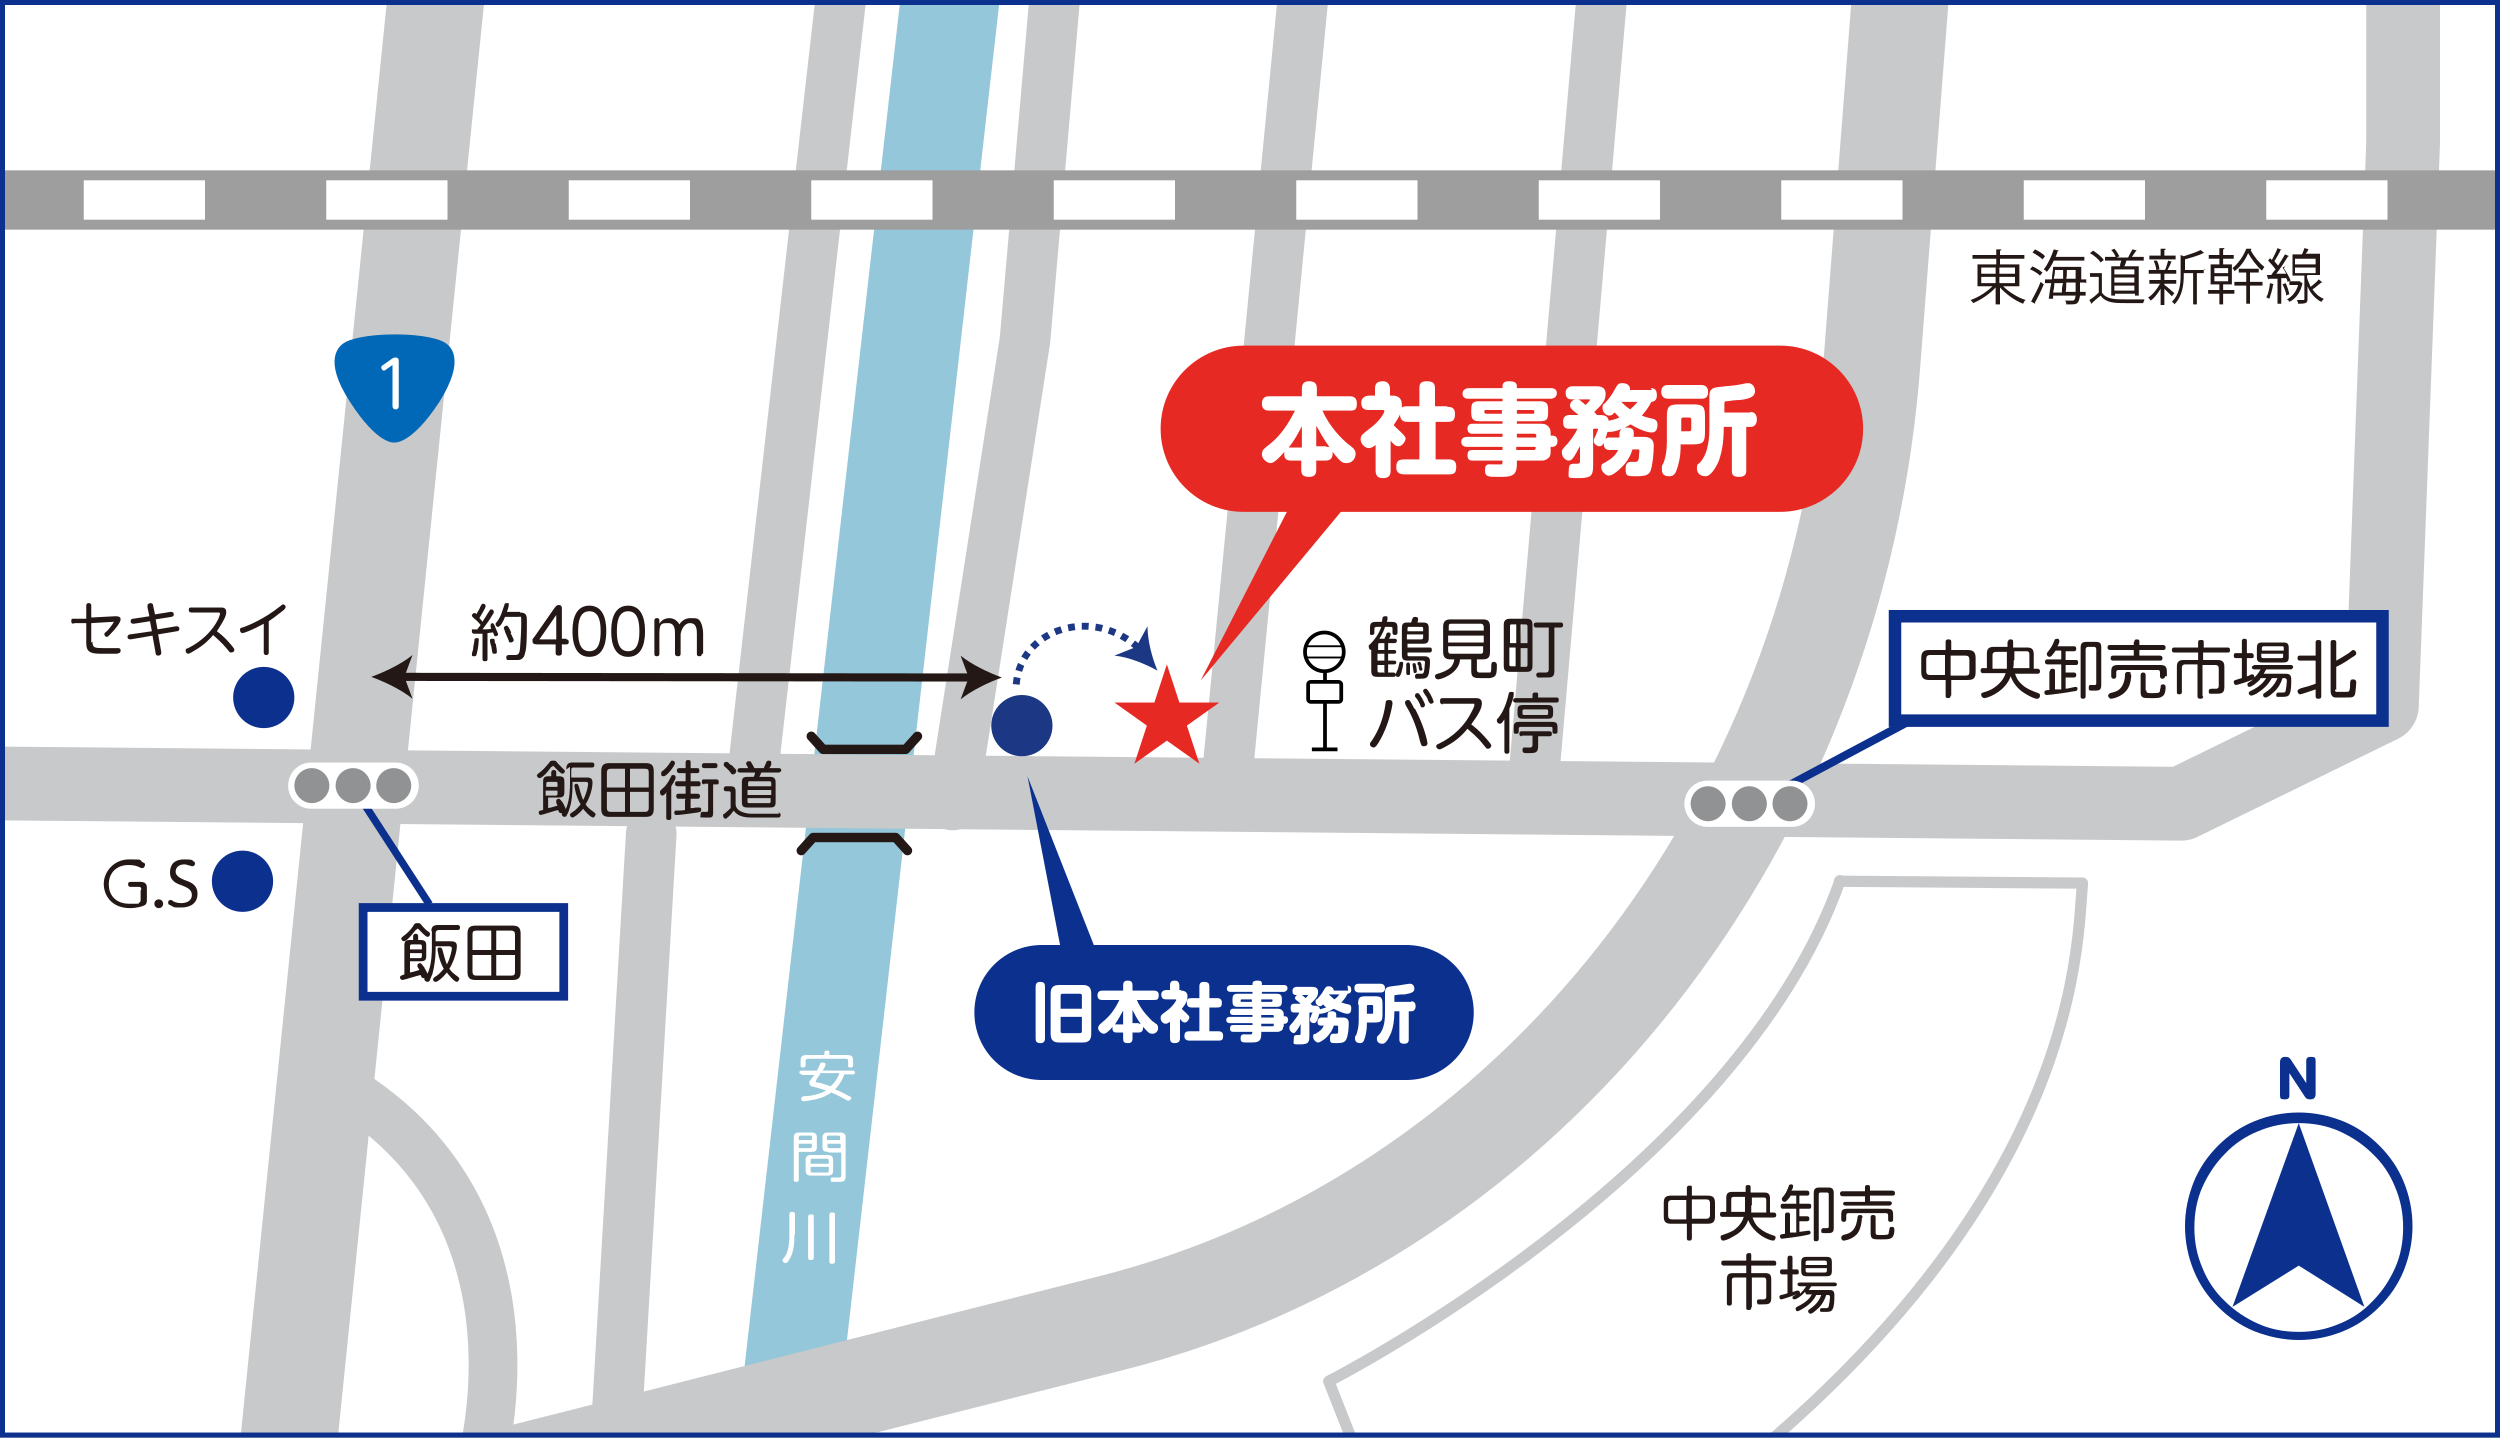 <?xml version="1.0" encoding="UTF-8"?>
<svg id="_レイヤー_1" xmlns="http://www.w3.org/2000/svg" version="1.1" xmlns:xlink="http://www.w3.org/1999/xlink" viewBox="0 0 400 230">
  <rect x="0" y="0" width="400" height="230" fill="#808080" stroke="none"/>
  <!-- Generator: Adobe Illustrator 29.6.0, SVG Export Plug-In . SVG Version: 2.1.1 Build 207)  -->
  <defs>
    <style>
      .st0 {
        fill: #0068b6;
      }

      .st1 {
        fill: #231815;
      }

      .st2 {
        stroke: #1c3884;
        stroke-dasharray: 1.1 1.1;
        stroke-width: 1.1px;
      }

      .st2, .st3, .st4, .st5, .st6, .st7, .st8, .st9, .st10, .st11, .st12, .st13, .st14, .st15, .st16, .st17, .st18 {
        fill: none;
      }

      .st2, .st3, .st4, .st8, .st19, .st9, .st10, .st13, .st20, .st17 {
        stroke-miterlimit: 10;
      }

      .st3 {
        stroke: #9e9e9f;
        stroke-width: 9.5px;
      }

      .st21 {
        fill: #0b308e;
      }

      .st22, .st23, .st19, .st20 {
        fill: #fff;
      }

      .st22, .st15 {
        stroke-width: .6px;
      }

      .st22, .st15, .st16 {
        stroke: #000;
      }

      .st4 {
        stroke-width: 1.2px;
      }

      .st4, .st19, .st10, .st20, .st17 {
        stroke: #0b308e;
      }

      .st24 {
        fill: #8acadb;
      }

      .st24, .st6, .st7, .st11, .st12, .st14 {
        stroke: #c8c9ca;
      }

      .st24, .st6, .st7, .st11, .st12, .st14, .st18 {
        stroke-linecap: round;
        stroke-linejoin: round;
      }

      .st24, .st11 {
        stroke-width: 8.1px;
      }

      .st6 {
        stroke-width: 1.8px;
      }

      .st25 {
        isolation: isolate;
      }

      .st26 {
        fill: #93c7d9;
      }

      .st7 {
        stroke-width: 7.8px;
      }

      .st8, .st10 {
        stroke-width: 1.3px;
      }

      .st8, .st18 {
        stroke: #231815;
      }

      .st19 {
        stroke-width: 2px;
      }

      .st27 {
        fill: #e62923;
      }

      .st9, .st13 {
        stroke: #fff;
        stroke-width: 6.3px;
      }

      .st12 {
        stroke-width: 15.5px;
      }

      .st13 {
        stroke-dasharray: 19.4 19.4;
      }

      .st14 {
        stroke-width: 11.8px;
      }

      .st28 {
        fill: #909294;
      }

      .st29 {
        fill: #1c3884;
      }

      .st20 {
        stroke-width: 1.4px;
      }

      .st16 {
        stroke-width: .3px;
      }

      .st30 {
        clip-path: url(#clippath);
      }

      .st17 {
        stroke-width: .8px;
      }

      .st18 {
        stroke-width: 1.5px;
      }
    </style>
    <clipPath id="clippath">
      <rect class="st5" x=".4" y=".4" width="399.2" height="229.2"/>
    </clipPath>
  </defs>
  <rect class="st23" x=".4" y=".4" width="399.2" height="229.2"/>
  <g class="st30">
    <g>
      <rect class="st26" x="-81.4" y="116.6" width="438.4" height="15.8" transform="translate(-1.5 247.4) rotate(-83.5)"/>
      <polyline class="st14" points="-38.1 125 349 128.6 381.1 112.9 384.5 22.8 384.5 -36.1 413.1 -102.8"/>
      <line class="st11" x1="260.1" y1="-44.2" x2="245.1" y2="127.8"/>
      <line class="st11" x1="196.6" y1="121.6" x2="212.3" y2="-39.6"/>
      <line class="st11" x1="120.6" y1="122.3" x2="140.1" y2="-49.2"/>
      <polyline class="st24" points="180.1 -130.9 164 54.4 152.4 128.8"/>
      <path class="st12" d="M82-120.5L44.7,245.4l133.1-33.7c67.2-17,116.5-79.7,121.8-154.8l10.7-138"/>
      <path class="st6" d="M294.4,140.9c-16.5,46.9-81.8,80.1-81.8,80.1l17.9,45.4c103.3-56.8,101.6-113.7,102.7-125.1l-38.9-.3h.1Z"/>
      <line class="st11" x1="104.2" y1="133.4" x2="94.4" y2="300.3"/>
      <path class="st7" d="M49.4,171.1c40.5,19.2,27.5,63.4,27.5,63.4"/>
      <g>
        <line class="st15" x1="209.9" y1="119.9" x2="214" y2="119.9"/>
        <g>
          <line class="st15" x1="212" y1="119.7" x2="212" y2="106.9"/>
          <path class="st22" d="M215,104.3c0,1.7-1.4,3.1-3.1,3.1s-3.1-1.4-3.1-3.1,1.4-3.1,3.1-3.1,3.1,1.4,3.1,3.1Z"/>
          <rect class="st23" x="209.3" y="109.1" width="5.3" height="3.2" rx=".4" ry=".4"/>
          <rect class="st15" x="209.3" y="109.1" width="5.3" height="3.2" rx=".4" ry=".4"/>
          <line class="st16" x1="208.9" y1="103.4" x2="214.9" y2="103.4"/>
          <line class="st16" x1="208.9" y1="105.2" x2="214.9" y2="105.2"/>
        </g>
      </g>
      <g class="st25">
        <g class="st25">
          <path class="st1" d="M22.6,142.3c0-.3-.1-.4-.4-.4h-1.3c-.4,0-.4-.3-.4-.4,0-.3.1-.4.4-.4h1.6c1,0,1,.7,1,1v1.9c0,.2,0,.6-.3.8-.3.2-1.3.5-2.4.5-3,0-4.2-2.1-4.2-3.9s1.5-3.9,4.1-3.9,1.4.1,2.2.5c.3.1.3.2.3.4s-.2.5-.4.5-.1,0-.4-.1c-.4-.2-.9-.4-1.8-.4-2.2,0-3.2,1.5-3.2,3.1s1,3.1,3.3,3.1,1.2,0,1.6-.2c.1,0,.2-.2.2-.3v-1.6Z"/>
          <path class="st1" d="M26.1,144.6c0,.4-.3.7-.7.7s-.7-.3-.7-.7.3-.7.7-.7.7.3.7.7Z"/>
          <path class="st1" d="M27.7,144.2c.4.2.8.3,1.3.3.9,0,1.7-.4,1.7-1.3s-.8-1.2-1.5-1.5c-.9-.3-2-.7-2-2.1s.8-2.1,2.3-2.1,1.3.2,1.4.3c.2,0,.3.2.3.4,0,.2-.2.4-.4.4s-.1,0-.4-.1c-.2,0-.5-.2-.9-.2-1,0-1.4.6-1.4,1.2s.7,1,1.4,1.3c.9.3,2.1.7,2.1,2.2s-1.1,2.2-2.6,2.2-1,0-1.8-.4c-.2,0-.3-.2-.3-.4s.1-.4.4-.4.1,0,.3.1Z"/>
        </g>
      </g>
      <g class="st25">
        <g class="st25">
          <path class="st1" d="M14.8,102.7c0,.9.3,1,1.7,1s1.2,0,1.8,0c0,0,.5,0,.6,0s.4,0,.4.4-.3.4-.6.5c-1.1,0-2,0-2.3,0-1.7,0-2.6-.1-2.6-1.7v-3.2h-1.9c0,.1-.5.2-.5-.3s.2-.4.4-.4h2v-2.1c0-.1,0-.4.4-.4s.4.3.4.4v1.9l3.8-.2c.4,0,.9,0,.9.5s-.9,1.6-1.4,2.1c-.3.3-.6.7-.8.7s-.4-.2-.4-.4,0-.2.5-.6c.6-.7,1-1.3,1-1.4s0,0-.2,0l-3.4.2v3.1Z"/>
          <path class="st1" d="M23.6,97.1s0-.1,0-.2c0-.3.3-.4.5-.4.3,0,.4.2.4.4l.3,1.4,2.5-.4c.2,0,.5,0,.5.4s-.2.3-.4.4l-2.5.4.3,1.6,3-.5c.3,0,.5.1.5.4s-.2.4-.4.4l-3,.5.5,2.8s0,.1,0,.2c0,.3-.3.4-.5.4-.3,0-.4-.2-.4-.4l-.5-2.8-3.5.6c-.3,0-.5-.1-.5-.4s.3-.4.4-.4l3.5-.5-.3-1.6-2.6.4c-.5,0-.5-.3-.5-.4,0-.3.2-.4.4-.4l2.6-.4-.3-1.4Z"/>
          <path class="st1" d="M30.6,98c0,0-.4,0-.4-.4s.2-.4.4-.4h4.7c.3,0,.9,0,.9.7s-.4,1.4-1.5,3.1c1.1.8,1.8,1.6,2.3,2.2.5.6.5.7.5.8,0,.2-.2.4-.5.4s-.2,0-.7-.6c-.9-1.1-1.7-1.7-2.2-2.2-.4.5-1.4,1.6-3,2.5-.3.2-.8.5-1,.5s-.4-.2-.4-.5.1-.3.4-.4c2-1,3.8-2.6,4.8-4.6,0,0,.3-.7.3-.9s-.1-.2-.4-.2h-4.2Z"/>
          <path class="st1" d="M43,104.4c0,.1,0,.4-.4.4s-.4-.3-.4-.4v-4.6c-1.8,1-3.2,1.5-3.4,1.5s-.4-.2-.4-.5,0-.3.7-.5c.8-.3,3.2-1.3,5.6-3.2.5-.4.5-.4.6-.4.2,0,.4.2.4.4s-.1.3-.3.5c-1,.8-1.8,1.4-2.4,1.8v5.2Z"/>
        </g>
      </g>
      <g class="st25">
        <g class="st25">
          <path class="st1" d="M219.7,103.9c0,0-.1.1-.3.1-.2,0-.4-.2-.4-.5s0-.3.2-.4c.7-.7,1.4-1.6,1.8-2.8h-.7c-.3,0-.4.1-.4.3v.6c0,.1,0,.4-.4.4s-.3-.3-.3-.4v-.7c0-.8.2-1,1-1h.9c0,0,.1-.5.1-.6,0,0,0-.3.4-.3s.4,0,.4.3,0,.2-.1.6h.7c.8,0,1,.2,1,1v.7c0,.1,0,.4-.4.4s-.4-.3-.4-.4v-.6c0-.2,0-.3-.4-.3h-.8c-.1.4-.4,1.1-.9,1.9h.8c.1-.2.3-.6.3-.7,0-.1.1-.3.3-.3s.4,0,.4.3-.2.6-.3.7h.9c.3,0,.4.1.4.3s-.1.4-.4.4h-1v1.1h.9c.3,0,.4.1.4.3s-.1.3-.4.3h-.9v1.1h.9c.3,0,.4.1.4.3s-.1.3-.4.3h-.9v1.3h.8c.4,0,.4.3.4.3,0,0,0-.1.2-.5.2-.3.3-.9.4-1.3,0-.1,0-.2.3-.2s.3,0,.3.3-.1.8-.3,1.5c-.2.5-.3.6-.5.6s-.3,0-.4-.3c0,.2,0,.3-.4.3h-2.5c-.7,0-1-.2-1-1v-3.6ZM221.5,104v-1.1h-.7c-.2,0-.3,0-.3.3v.8h1.1ZM221.5,104.6h-1.1v1.1h1.1v-1.1ZM221.5,107.7v-1.3h-1.1v.9c0,.2.1.3.3.3h.7ZM225.8,99.6c0,0,.1-.5.2-.6,0-.2.2-.3.4-.3.3,0,.5.1.5.3s0,.1-.1.6h.8c.8,0,1,.2,1,1v1.4c0,.8-.2,1-1,1h-2.4v.6h3.5c.2,0,.4,0,.4.4s-.3.4-.4.4h-3.5v.3c0,.2,0,.3.3.3h2.3c.4,0,1,0,1,.8s-.1,1.5-.2,2c-.2.7-.5.8-1.4.8s-.5,0-.6,0c-.1,0-.2-.2-.2-.4,0-.3.2-.4.3-.4.1,0,.6,0,.7,0,.4,0,.4-.2.5-.7,0-.3.1-1,.1-1.1,0-.3-.2-.3-.4-.3h-2.3c-.8,0-1-.2-1-1v-4.1c0-.7.1-1,.9-1h.6ZM225.6,106.5c0,.3,0,.7,0,1.1s0,.4-.3.4-.3-.1-.3-.7c0-.2,0-.9,0-1s.1-.3.3-.3c.2,0,.3.1.3.5ZM227.7,101v-.4c0-.2,0-.3-.3-.3h-1.9c-.2,0-.3,0-.3.3v.4h2.6ZM227.7,101.5h-2.6v.8h2.3c.2,0,.3-.1.3-.3v-.4ZM226.6,106.7c0,.2.1.6.1.7,0,.2-.2.3-.3.3-.2,0-.2,0-.3-.7,0-.1-.1-.7-.1-.7,0-.1.1-.2.3-.2s.2.1.3.6ZM227.4,106.4c0,.1.2.6.2.7,0,.2-.2.2-.3.2-.2,0-.2,0-.3-.5,0-.2,0-.3-.2-.5,0,0,0-.1,0-.2,0-.2.2-.2.3-.2.2,0,.2,0,.4.6Z"/>
          <path class="st1" d="M236.3,107.1c0,.2,0,.4.3.5.1,0,.5,0,.8,0,.9,0,1,0,1,0,.2,0,.2-.5.2-.8,0-.6,0-.9.4-.9s.5.3.5.5c0,.5,0,1.3-.2,1.6-.2.4-.6.4-.9.5-.3,0-.8,0-1.4,0-1,0-1.6,0-1.6-1.1v-1.9h-1.8c0,.9-.7,1.9-1.7,2.5-.8.5-1.6.7-1.8.7-.3,0-.5-.2-.5-.5s.2-.3.4-.4c.1,0,1.5-.4,2.2-1.1.2-.3.4-.6.5-1.2h-.6c-.8,0-1.2-.3-1.2-1.2v-4c0-.9.4-1.2,1.2-1.2h5.1c.8,0,1.2.2,1.2,1.2v4c0,.9-.3,1.2-1.2,1.2h-.9v1.7ZM237.4,100.9v-.6c0-.3-.2-.5-.4-.5h-4.8c-.3,0-.4,0-.4.5v.6h5.7ZM237.4,101.7h-5.7v1.1h5.7v-1.1ZM237.4,103.4h-5.7v.7c0,.3.1.5.4.5h4.8c.3,0,.4-.1.4-.5v-.7Z"/>
          <path class="st1" d="M245.2,106.5c0,.8-.3,1-1,1h-2.6c-.7,0-1-.2-1-1v-6.5c0-.7.3-1,1-1h2.6c.7,0,1,.2,1,1v6.5ZM242.6,102.9v-3h-.7c-.3,0-.3.1-.3.3v2.7h1.1ZM242.6,103.6h-1.1v2.7c0,.2,0,.3.3.3h.7v-3.1ZM243.3,102.9h1.1v-2.7c0-.2-.1-.3-.3-.3h-.8v3ZM243.3,103.6v3.1h.8c.2,0,.3-.1.3-.3v-2.7h-1.1ZM245.8,100.4c-.1,0-.4,0-.4-.4s.3-.4.4-.4h3.9c.1,0,.4,0,.4.4s-.3.4-.4.4h-1v6.9c0,.3,0,.8-.4,1-.2.1-.5.1-1.4.1s-.7,0-.8,0c-.2,0-.3-.3-.3-.4,0-.4.3-.4.6-.4s.8,0,1,0c.3,0,.4-.2.4-.5v-6.7h-2Z"/>
        </g>
        <g class="st25">
          <path class="st1" d="M222.8,112.5c0,.3-.5,3.4-2.1,6.1-.3.5-.6,1-.9,1s-.6-.2-.6-.5,0-.2.3-.6c1.2-1.8,1.9-3.8,2.2-6,0-.3.1-.5.5-.5s.6.1.6.5ZM226.4,113.4c1.5,2.8,2,5.3,2,5.5,0,.5-.5.5-.6.5-.4,0-.4-.2-.6-.8-.7-3-1.7-4.8-2.3-5.8,0-.1-.1-.2-.1-.4,0-.3.3-.4.5-.4s.3,0,1,1.4ZM228,112.8c0,.2-.2.4-.4.4s-.3-.1-.4-.5c-.2-.4-.4-.8-.6-1-.2-.2-.2-.3-.2-.4,0-.2.1-.4.4-.4s0,0,.1,0c.3.1,1.1,1.6,1.1,1.9ZM229.4,112.2c0,.2-.2.4-.4.4s-.3-.1-.5-.5c-.1-.4-.3-.7-.6-1.1-.1-.2-.2-.3-.2-.4,0-.2.1-.4.4-.4s0,0,.1,0c.3.1,1.1,1.6,1.1,1.9Z"/>
          <path class="st1" d="M230.9,112.7c-.1,0-.5,0-.5-.5s.2-.5.5-.5h5.2c.3,0,1,0,1,.8s-.4,1.6-1.7,3.4c1.2.9,2,1.8,2.6,2.5.6.7.6.8.6.9,0,.2-.2.5-.5.5s-.2,0-.8-.7c-1-1.3-1.9-1.9-2.5-2.5-.5.6-1.5,1.8-3.4,2.8-.3.2-.9.5-1.1.5s-.5-.2-.5-.5.2-.3.4-.4c2.3-1.1,4.2-2.9,5.3-5.2,0,0,.4-.7.4-1s-.1-.2-.4-.2h-4.7Z"/>
          <path class="st1" d="M241.5,120.2c0,.1,0,.4-.4.4s-.4-.3-.4-.4v-5.1c-.4.6-.5.7-.7.7-.3,0-.5-.2-.5-.5s0-.2.2-.4c.4-.5,1.1-1.4,1.7-3.9,0-.1,0-.3.4-.3s.4,0,.4.4-.3,1.4-.7,2.3v6.9ZM243.3,116.3c-.2,0-.3.1-.3.3v.4c0,.2,0,.4-.4.4s-.4-.1-.4-.4v-.6c0-.7.2-.9.9-.9h5.2c.7,0,.9.2.9.9v.6c0,.2,0,.4-.4.4s-.4-.1-.4-.4v-.4c0-.2,0-.3-.3-.3h-4.8ZM249,111.6c.2,0,.4,0,.4.4s-.2.4-.4.4h-6.5c-.1,0-.4,0-.4-.3s.1-.4.4-.4h2.7v-.5c0-.1,0-.4.4-.4s.5,0,.5.3v.5h2.9ZM248.5,114.1c0,.7-.2.9-.9.9h-3.9c-.7,0-.9-.2-.9-.9v-.4c0-.7.2-.9.9-.9h3.9c.7,0,.9.2.9.9v.4ZM243.5,117.8c-.1,0-.4,0-.4-.4s.3-.4.4-.4h4.4c.1,0,.4,0,.4.4s-.2.4-.4.4h-1.8v1.6c0,1.1-.5,1.1-1.6,1.1h-.3c-.3,0-.6,0-.6-.5s.3-.4.5-.4.6,0,.7,0c.4,0,.4-.3.4-.5v-1.4h-1.7ZM247.7,113.8c0-.2,0-.3-.3-.3h-3.5c-.2,0-.3,0-.3.3v.3c0,.2,0,.3.3.3h3.5c.2,0,.3,0,.3-.3v-.3Z"/>
        </g>
      </g>
      <g class="st25">
        <g class="st25">
          <path class="st1" d="M77.2,101.4c-.9,0-1.2,0-1.3,0s-.4,0-.4-.4,0-.3.2-.3c0,0,.4,0,.7,0,0-.1.2-.3.5-.7-.3-.4-.7-.8-1-1-.4-.4-.4-.4-.4-.5s.1-.4.4-.4.2,0,.3.2c.3-.5.6-1,.6-1.1.3-.6.3-.6.5-.6s.4.1.4.4-.8,1.5-1,1.9c.2.2.4.4.5.6,0-.1.4-.6.8-1.3.4-.6.4-.7.6-.7s.4.1.4.4,0,.2-.1.3c-.5.9-1.1,1.7-1.7,2.5.4,0,1,0,1.4-.1,0,0-.1-.3-.1-.3,0-.1,0-.2,0-.3,0-.2.2-.3.3-.3s.2.1.4.5c0,.2.5,1.1.5,1.3s-.3.3-.4.3c-.2,0-.2,0-.4-.6-.1,0-.4,0-.9.1v4.1c0,.2,0,.4-.4.4s-.4-.2-.4-.4v-4ZM76.6,102.5c0,.1-.1,1.4-.3,2-.1.4-.1.5-.4.5s-.4,0-.4-.3.2-.7.2-.8c0-.5.2-1.2.2-1.4,0-.3.1-.4.4-.4s.3,0,.3.3ZM79.3,102.9c0,0,.2,1,.2,1.3s0,.4-.4.4-.3-.2-.4-.6c0-.2-.1-.7-.2-.9-.1-.4-.1-.5-.1-.6,0-.2,0-.3.4-.3s.3,0,.4.8ZM83.2,98c1.1,0,1.1.6,1.1,1.4,0,1.9,0,4.4-.3,5.1-.1.6-.4,1-1,1.1-.2,0-.3,0-1,0s-.7,0-.8,0c-.1,0-.2-.2-.2-.4,0-.4.3-.4.5-.4s.8,0,.9,0c.6,0,.7-.3.8-1,.1-1.1.2-3,.2-4.2s0-.9-.5-.9h-2.1c-.3.8-.7,1.4-.8,1.4,0,0-.1.2-.3.2s-.4-.2-.4-.4,0-.2.2-.4c.7-.9.9-1.9,1.2-2.7,0-.2.1-.3.4-.3s.2,0,.3,0c0,0,0,.2,0,.2,0,.1,0,.5-.3,1.2h2.1ZM81.7,101.3c.1.2.5,1,.5,1.1,0,.2-.2.4-.5.4s-.3-.2-.3-.3c-.2-.5-.4-.9-.6-1.4,0-.2-.2-.5-.2-.6,0-.2.3-.4.4-.4.2,0,.3,0,.8,1.1Z"/>
          <path class="st1" d="M90.6,102.3c.4,0,.4.3.4.4,0,.3-.1.4-.4.4h-.7v1.4c0,.4-.4.4-.5.4-.3,0-.5-.1-.5-.4v-1.4h-2.9c-.3,0-.8,0-.8-.5s0-.3.3-.7l3.2-4.6c.2-.2.3-.5.7-.5.5,0,.5.4.5.6v4.8h.7ZM89,102.3v-3.9l-2.7,3.9h2.7Z"/>
          <path class="st1" d="M91.6,101c0-.8,0-4.1,2.7-4.1s2.7,3.3,2.7,4.1,0,4.1-2.7,4.1-2.7-3.3-2.7-4.1ZM96.1,101c0-1.4-.2-3.2-1.8-3.2s-1.8,1.8-1.8,3.2.2,3.2,1.8,3.2,1.8-1.8,1.8-3.2Z"/>
          <path class="st1" d="M97.8,101c0-.8,0-4.1,2.7-4.1s2.7,3.3,2.7,4.1,0,4.1-2.7,4.1-2.7-3.3-2.7-4.1ZM102.3,101c0-1.4-.2-3.2-1.8-3.2s-1.8,1.8-1.8,3.2.2,3.2,1.8,3.2,1.8-1.8,1.8-3.2Z"/>
          <path class="st1" d="M112.3,104.6c0,.4-.3.4-.4.4-.3,0-.4-.1-.4-.4v-3.1c0-.7,0-1.8-1.1-1.8s-1.5,1.5-1.5,1.8v3.1c0,.4-.3.4-.4.4-.3,0-.5-.1-.5-.4v-3.1c0-.7,0-1.8-1.1-1.8s-1.4,0-1.4,1.8v3.1c0,.4-.3.4-.4.4-.3,0-.4-.1-.4-.4v-5.3c0-.4.3-.4.4-.4.3,0,.4.1.4.4v.5c.1-.2.6-.9,1.6-.9s1.5.8,1.6,1c.2-.3.7-1,1.8-1s1.4,0,1.8,1.1c.1.4.2.8.2,1.4v3.2Z"/>
        </g>
      </g>
      <g class="st25">
        <g class="st25">
          <path class="st1" d="M270.7,198.1c0,.1,0,.4-.4.4s-.4-.2-.4-.4v-2.3h-2.5c-.9,0-1.2-.3-1.2-1.2v-2.1c0-.9.3-1.2,1.2-1.2h2.5v-1.2c0-.1,0-.4.4-.4s.4,0,.4.4v1.2h2.5c.9,0,1.2.3,1.2,1.2v2.1c0,.9-.3,1.2-1.2,1.2h-2.5v2.3ZM269.8,192h-2.3c-.4,0-.6.2-.6.6v1.9c0,.4.2.6.6.6h2.3v-3.1ZM270.7,195h2.3c.4,0,.6-.2.6-.6v-1.9c0-.4-.2-.6-.6-.6h-2.3v3.1Z"/>
          <path class="st1" d="M279.3,190c0-.2,0-.4.4-.4s.4.2.4.4v.8h2.1c.7,0,1,.2,1,1v2.2h.6c0,0,.4,0,.4.4s-.3.4-.4.4h-3.4c.3.7.4,1.1,1.1,1.7.7.6,1.4.9,2.3,1.2.2,0,.3.2.3.3s-.1.5-.4.5-1.2-.3-1.9-.8c-.9-.6-1.7-1.5-2.1-2.5-.2.6-.7,1.8-2.5,2.7-.6.4-1.3.6-1.5.6s-.4-.2-.4-.5,0-.3.3-.4c.9-.3,1.1-.4,1.7-.7,1.2-.8,1.6-1.8,1.7-2.2h-3.4c-.1,0-.4,0-.4-.4s.2-.4.4-.4h.6v-2.2c0-.8.3-1,1-1h2.1v-.8ZM279.3,191.5h-1.9c-.3,0-.4.1-.4.4v2h2.2c0-.6,0-1.1,0-1.2v-1.3ZM280.2,192.8c0,.3,0,.8,0,1.2h2.4v-2c0-.3-.1-.4-.4-.4h-1.9v1.3Z"/>
          <path class="st1" d="M285.6,194.4c0-.1,0-.4.4-.4s.4.2.4.4v2.8h1v-3.8h-2.1c-.1,0-.4,0-.4-.4s.2-.4.4-.4h2.1v-1.3h-.9c-.2.4-.5.7-.7.9,0,0-.1.1-.3.1-.2,0-.4-.2-.4-.4s0-.1,0-.2c.6-.7.7-.9,1.1-1.9,0-.1.1-.3.3-.3s.4,0,.4.3-.2.6-.3.7h2.5c.1,0,.4,0,.4.4s-.2.4-.4.4h-1.2v1.3h1.5c.2,0,.4,0,.4.4s-.2.4-.4.4h-1.5v1.2h1.2c.1,0,.4,0,.4.4s-.3.4-.4.4h-1.2v1.7c.2,0,1.3-.2,1.5-.2.2,0,.3.2.3.3,0,.3-.2.3-.6.4-.8.2-3.8.6-4,.6s-.3-.2-.3-.4c0-.3.1-.3.8-.4v-2.8ZM292.5,190c.6,0,.9.2.9.9v5.6c0,.8-.4.8-1.2.8s-.8,0-.8-.4.3-.4.4-.4h.6c.2,0,.2-.2.2-.3v-5.1c0-.2-.1-.3-.3-.3h-1c-.2,0-.3.1-.3.3v7.1c0,.1,0,.4-.4.4s-.4-.1-.4-.4v-7.3c0-.6.2-.9.9-.9h1.4Z"/>
          <path class="st1" d="M298.4,190c0-.2,0-.4.4-.4s.4.2.4.4v.5h3.6c0,0,.4,0,.4.4s-.3.4-.4.4h-3.6v.9h3.1c0,0,.4,0,.4.3s-.3.4-.4.4h-7c0,0-.4,0-.4-.3s.3-.3.4-.3h3.1v-.9h-3.6c0,0-.4,0-.4-.4s.3-.4.4-.4h3.6v-.5ZM297.9,194.9c0,.3-.1,1.5-.6,2.3-.7,1.1-2.2,1.3-2.3,1.3-.3,0-.4-.3-.4-.5s.2-.3.3-.4c.8-.2,1.1-.3,1.5-.7.6-.6.7-1.5.8-2,0-.2,0-.5.4-.5s.4.2.4.4ZM302.9,195.1c0,.3-.1.4-.4.4s-.4-.1-.4-.4v-.6c0-.3-.1-.4-.4-.4h-5.9c-.3,0-.4.1-.4.4v.6c0,.3-.2.4-.4.4s-.4-.1-.4-.4v-.7c0-.8.2-1,1-1h6.3c.8,0,1,.2,1,1v.6ZM300.1,197.2c0,.4.2.4.6.4,1.3,0,1.4,0,1.5-.3,0-.1,0-.3.1-.5,0-.3,0-.5.4-.5s.4.3.4.5,0,1-.5,1.3c-.4.2-.7.2-1.8.2s-1.5,0-1.5-1v-2.5c0-.3.1-.4.4-.4s.4.1.4.4v2.3Z"/>
        </g>
        <g class="st25">
          <path class="st1" d="M280.2,209.2c0,.2,0,.4-.4.4s-.4-.1-.4-.4v-4.8h-1.9c-.3,0-.4.2-.4.4v3.7c0,.1,0,.4-.4.4s-.4-.2-.4-.4v-3.8c0-.8.3-1,1-1h2.1v-1.2h-3.6c0,0-.4,0-.4-.4s.2-.4.4-.4h3.6v-.8c0-.1,0-.4.4-.4s.4,0,.4.4v.8h3.6c.1,0,.4,0,.4.4s-.1.4-.4.4h-3.6v1.2h2.2c.7,0,1,.2,1,1v3c0,1-.5,1-1.4,1s-.6,0-.7,0c-.1,0-.2-.3-.2-.4,0-.4.2-.4.5-.4s.5,0,.6,0c.3,0,.4-.2.4-.4v-2.7c0-.3-.2-.4-.4-.4h-1.9v4.7Z"/>
          <path class="st1" d="M288.8,206.7c-.7.8-1.4,1.2-1.7,1.2s-.3-.2-.3-.3,0-.2.1-.2c.2-.1.6-.4.7-.4-.6.3-2.4.9-2.6.9-.3,0-.3-.4-.3-.4,0-.2.2-.3.3-.3,0,0,.9-.2,1-.3v-3h-.8c-.1,0-.4,0-.4-.4s.2-.4.4-.4h.8v-1.8c0-.1,0-.4.4-.4s.4.2.4.4v1.8h.7c.2,0,.3.1.3.4s0,.4-.3.4h-.7v2.8c.1,0,.2,0,.7-.2,0,0,.1,0,.2,0,.3,0,.3.4.3.4s0,0,0,.1c.3-.3.6-.6,1-1.2h-1c0,0-.4,0-.4-.3s.3-.3.4-.3h5.5c0,0,.4,0,.4.3s-.3.3-.4.3h-3.7c-.2.3-.3.5-.4.6h3.1c.6,0,1,0,1,.8s0,1.8-.3,2.3c-.2.4-.6.4-1.2.4s-.5,0-.6,0c-.2,0-.2-.2-.2-.3s0-.3.3-.3.6,0,.7,0c.2,0,.4-.1.4-.3.1-.4.2-1.2.2-1.5s-.2-.3-.4-.3h-.2c-.3.9-.8,1.8-1.6,2.4-.2.2-.7.6-.9.6s-.4-.2-.4-.4.1-.2.2-.3c.5-.4,1.4-.9,1.9-2.3h-.8c-.2.4-.7,1.3-2,2.1-.2.1-.8.5-1,.5s-.3-.2-.3-.4.1-.2.2-.3c1.7-.8,2.2-1.6,2.4-2h-.9ZM293.1,203.3c0,.7-.2.9-.9.9h-3.1c-.7,0-.9-.2-.9-.9v-1.3c0-.7.2-.9.9-.9h3.1c.7,0,.9.2.9.9v1.3ZM292.3,202.4v-.4c0-.1,0-.3-.3-.3h-2.8c-.2,0-.3.1-.3.3v.4h3.4ZM292.3,202.9h-3.4v.4c0,.2.1.3.3.3h2.8c.2,0,.3-.1.3-.3v-.4Z"/>
        </g>
      </g>
      <g class="st25">
        <g class="st25">
          <path class="st1" d="M88.2,122.7c-.5.6-.7,1-1.2,1.4-.2.2-.5.4-.7.4s-.4-.3-.4-.4,0-.2.7-.7c.6-.5,1-1.1,1.3-1.4.1-.2.2-.3.6-.3s.4,0,.8.5c.4.4.5.5.9.9,0,0,.2.2.2.3s-.2.4-.4.4c-.3,0-1-.8-1.3-1.1-.2-.2-.2-.2-.2-.2s0,0-.2.2ZM90.6,123.1c0-.8.3-1.1,1-1.1h3.1c.1,0,.4,0,.4.4s-.3.4-.4.4h-2.9c-.3,0-.4.1-.4.4v1.2h2.3c.6,0,1.1,0,1.1.8s-.3,2.2-1.1,3.5c.4.6.6.7,1.4,1.3,0,0,.2.2.2.3s-.2.5-.4.5c-.4,0-1.3-1-1.6-1.4-.7.9-1.5,1.4-1.7,1.4s-.4-.2-.4-.4,0-.2.6-.6c.3-.2.7-.6,1.1-1.1-.8-1.3-1-2.9-1-3,0-.2.2-.3.3-.3.3,0,.3.2.4.4.2.7.4,1.5.7,2.2.6-1.1.8-2.3.8-2.6s-.3-.3-.4-.3h-2.1v.6c0,1-.1,2.7-.5,3.7-.1.5-.4,1-.5,1.2,0,0-.2.1-.3.1-.2,0-.4-.2-.4-.4s0-.2,0-.2c0,0-.1,0-.2,0-.2,0-.3-.2-.4-.5-.2,0-2.6.8-2.8.8s-.3-.2-.3-.4c0-.3.2-.3.7-.4v-4.5c0-.7.2-.9.9-.9h.4v-.6c0,0,0-.4.4-.4s.4.3.4.4v.6h.4c.8,0,.9.3.9.9v1.6c0,.7-.2.9-.9.9h-1.7v1.7c.1,0,.9-.2,1.5-.4,0,0-.2-.4-.2-.5,0-.1,0-.2,0-.3,0-.2.3-.3.4-.3.2,0,.3.2.7.7,0,.1.4.7.4,1,.7-1.4.7-3.6.7-4.1v-2.7ZM87.3,125.9h1.9v-.5c0-.2,0-.3-.3-.3h-1.2c-.2,0-.3.1-.3.3v.5ZM89.2,126.5h-1.9v.8h1.6c.2,0,.3-.1.3-.3v-.5Z"/>
          <path class="st1" d="M104.6,129.4c0,1-.4,1.3-1.3,1.3h-5.8c-.9,0-1.3-.3-1.3-1.3v-6c0-1,.4-1.3,1.3-1.3h5.8c.9,0,1.3.3,1.3,1.3v6ZM100,126v-3h-2.3c-.4,0-.6.2-.6.6v2.4h2.9ZM100,126.7h-2.9v2.6c0,.4.2.6.6.6h2.3v-3.2ZM100.8,126h3v-2.4c0-.4-.1-.6-.6-.6h-2.4v3ZM100.8,126.7v3.2h2.4c.4,0,.6-.2.6-.6v-2.6h-3Z"/>
          <path class="st1" d="M106.7,126.7c-.4.5-.6.6-.7.6-.2,0-.4-.2-.4-.5s0-.2,0-.2c0-.1.7-.7.8-.8.5-.6.7-1,1-1.6,0-.1.1-.2.3-.2s.4.1.4.4-.5,1.1-.7,1.4v5c0,.2,0,.4-.4.4s-.4-.2-.4-.4v-3.9ZM108,122.1c0,.4-1.3,2.1-1.8,2.1s-.4-.3-.4-.5,0-.2.4-.5c.5-.4.8-.9,1.1-1.3,0-.2.2-.2.3-.2.2,0,.4.2.4.4ZM109.7,127.8h-1.1c-.1,0-.4,0-.4-.4s.2-.4.4-.4h1.1v-1.2h-1.3c0,0-.4,0-.4-.4s.3-.4.4-.4h1.3v-1.3h-1c0,0-.4,0-.4-.4s.3-.4.4-.4h1v-.9c0-.1,0-.4.4-.4s.4.2.4.4v.9h1c.2,0,.4,0,.4.4s-.2.4-.4.4h-1v1.3h1.2c.1,0,.4,0,.4.4s-.2.4-.4.4h-1.2v1.2h1.1c.1,0,.4,0,.4.4s-.3.4-.4.4h-1.1v1.5c.3,0,.5,0,.8-.1,0,0,.5,0,.6,0,.2,0,.3.1.3.4,0,.3-.2.3-.6.4-.7.1-2.8.4-3.3.4s-.4-.3-.4-.4,0-.3.2-.3c0,0,1.3,0,1.5-.1v-1.6ZM112.7,125.5c-.1,0-.4,0-.4-.4s.1-.4.4-.4h1.9c.1,0,.4,0,.4.4s-.1.4-.3.4h-.6v4.4c0,.5,0,.8-.4.9-.2,0-.3,0-1.1,0s-.5,0-.5-.5.3-.4.4-.4.5,0,.5,0c.2,0,.3,0,.3-.3v-4.2h-.6ZM112.7,122.9c-.1,0-.4,0-.4-.4s.3-.4.4-.4h1.7c.1,0,.4,0,.4.4s-.3.4-.4.4h-1.7Z"/>
          <path class="st1" d="M124.5,130c.3,0,.4.2.4.4,0,.4-.3.4-.4.4h-4.3c-1.1,0-2.2-.2-2.8-1.1-.3.4-.6.8-1,1.1-.2.2-.3.2-.3.2-.2,0-.4-.2-.4-.5s0-.2.2-.3c.6-.5.7-.6,1-.9v-2.4c0-.1,0-.3-.3-.3h-.4c-.3,0-.4-.1-.4-.4s.2-.4.4-.4h.6c.7,0,.9.2.9.9v1.9c0,.2,0,.9,1,1.3.5.2,1,.3,1.6.3h4.4ZM117,122.4c.2.1.5.5.7.7.1.1.1.2.1.3,0,.2-.2.5-.5.5s-.2,0-.5-.4c-.1-.2-.5-.5-.9-.9-.1-.1-.1-.2-.1-.3,0-.2.1-.4.4-.4s.3.1.7.5ZM123.2,124.3c.6,0,.9.2.9.9v3.1c0,.7-.2.9-.9.9h-3.6c-.7,0-.9-.2-.9-.9v-3.1c0-.7.2-.9.9-.9h1c.2-.4.2-.6.2-.7h-2.4c-.1,0-.4,0-.4-.3s.2-.4.4-.4h1.3c-.1-.2-.1-.3-.3-.6,0,0,0-.2,0-.2,0-.1.1-.3.4-.3s.3,0,.4.2c.2.3.4.7.5.9h1.5c.1-.3.3-.6.4-.9,0-.1.1-.3.4-.3s.4.1.4.3,0,.2,0,.3c0,.1-.1.3-.3.6h1.5c0,0,.4,0,.4.3s-.3.4-.4.4h-2.8c-.1.3-.2.5-.3.7h1.8ZM123.4,125.8v-.5c0-.2-.1-.3-.3-.3h-3.1c-.2,0-.3,0-.3.3v.5h3.8ZM123.4,126.4h-3.8v.8h3.8v-.8ZM123.4,127.7h-3.8v.5c0,.2,0,.3.3.3h3.1c.2,0,.3,0,.3-.3v-.5Z"/>
        </g>
      </g>
      <polygon class="st27" points="186.7 106.3 188.7 112.4 195.1 112.4 189.9 116.1 191.9 122.2 186.7 118.5 181.5 122.2 183.5 116.1 178.3 112.4 184.7 112.4 186.7 106.3"/>
      <path class="st21" d="M47.1,111.6c0,2.7-2.2,4.9-4.9,4.9s-4.9-2.2-4.9-4.9,2.2-4.9,4.9-4.9,4.9,2.2,4.9,4.9Z"/>
      <path class="st29" d="M168.4,116.1c0,2.7-2.2,4.9-4.9,4.9s-4.9-2.2-4.9-4.9,2.2-4.9,4.9-4.9,4.9,2.2,4.9,4.9Z"/>
      <circle class="st21" cx="38.8" cy="141" r="4.9"/>
      <g>
        <path class="st2" d="M162.6,109.5c.7-9,12.4-12.6,19.7-5.7"/>
        <path class="st29" d="M185.2,107.3c-2-1.1-4.7-2.2-6.9-2.4l3.5-1.4,1.8-3.3c0,2.2.7,5,1.6,7.1h0Z"/>
      </g>
      <rect class="st19" x="303.2" y="98.6" width="78" height="16.7"/>
      <g class="st25">
        <g class="st25">
          <path class="st1" d="M312.1,111.3c0,.1,0,.4-.4.4s-.4-.2-.4-.4v-2.5h-2.6c-.9,0-1.3-.3-1.3-1.3v-2.2c0-1,.4-1.3,1.3-1.3h2.6v-1.3c0-.1,0-.4.4-.4s.5.1.5.4v1.3h2.6c.9,0,1.3.3,1.3,1.3v2.2c0,1-.3,1.3-1.3,1.3h-2.6v2.5ZM311.2,104.8h-2.4c-.4,0-.6.2-.6.6v2c0,.4.2.6.6.6h2.4v-3.2ZM312.1,108.1h2.4c.5,0,.6-.2.6-.6v-2c0-.4-.2-.6-.6-.6h-2.4v3.2Z"/>
          <path class="st1" d="M321.3,102.7c0-.2,0-.4.4-.4s.4.2.4.4v.9h2.2c.7,0,1.1.2,1.1,1.1v2.3h.6c0,0,.4,0,.4.4s-.3.4-.4.4h-3.6c.3.8.5,1.2,1.2,1.8.8.7,1.5.9,2.5,1.3.2,0,.3.2.3.4s-.1.5-.5.5-1.2-.4-2-.9c-1-.6-1.8-1.6-2.2-2.7-.2.6-.8,1.9-2.6,2.9-.7.4-1.4.6-1.6.6s-.5-.2-.5-.5,0-.3.3-.4c1-.3,1.2-.4,1.8-.8,1.3-.9,1.7-1.9,1.8-2.3h-3.6c-.1,0-.4,0-.4-.4s.2-.4.4-.4h.6v-2.3c0-.8.3-1.1,1.1-1.1h2.2v-.9ZM321.3,104.3h-2c-.3,0-.5.2-.5.5v2.2h2.3c0-.6,0-1.2,0-1.3v-1.4ZM322.2,105.7c0,.3,0,.9-.1,1.2h2.6v-2.2c0-.3-.1-.5-.4-.5h-2v1.4Z"/>
          <path class="st1" d="M328,107.4c0-.1,0-.4.4-.4s.4.2.4.4v2.9h1v-4h-2.2c-.1,0-.4,0-.4-.4s.3-.4.4-.4h2.2v-1.4h-.9c-.3.4-.5.7-.7.9,0,0-.2.1-.3.1-.2,0-.4-.2-.4-.4s0-.1,0-.2c.6-.8.8-1,1.2-2,0-.1.1-.3.4-.3s.4.1.4.4-.2.6-.3.8h2.6c.1,0,.4,0,.4.4s-.3.4-.4.4h-1.3v1.4h1.6c.2,0,.4,0,.4.4s-.2.4-.4.4h-1.6v1.2h1.3c.1,0,.4,0,.4.4s-.3.4-.4.4h-1.3v1.8c.3,0,1.4-.3,1.6-.3.3,0,.3.2.3.3,0,.3-.2.4-.6.4-.8.2-4,.6-4.3.6s-.4-.2-.4-.4c0-.3.2-.4.8-.4v-3ZM335.3,102.7c.7,0,.9.2.9.9v6c0,.9-.4.9-1.2.9s-.8,0-.8-.5.3-.4.4-.4h.6c.2,0,.2-.2.2-.3v-5.4c0-.2-.1-.4-.3-.4h-1c-.2,0-.4.1-.4.4v7.5c0,.1,0,.4-.4.4s-.4-.2-.4-.4v-7.8c0-.7.3-.9.9-.9h1.5Z"/>
          <path class="st1" d="M341.5,102.7c0-.2,0-.4.4-.4s.4.2.4.4v.5h3.8c0,0,.4,0,.4.4s-.3.4-.4.4h-3.8v.9h3.3c0,0,.4,0,.4.4s-.3.4-.4.4h-7.5c-.1,0-.4,0-.4-.4s.3-.4.4-.4h3.3v-.9h-3.8c0,0-.4,0-.4-.4s.3-.4.4-.4h3.8v-.5ZM341,108c0,.4-.1,1.6-.7,2.4-.8,1.1-2.3,1.4-2.5,1.4-.3,0-.5-.3-.5-.5s.2-.3.3-.4c.8-.2,1.2-.3,1.6-.7.6-.6.8-1.6.8-2.2,0-.2,0-.5.5-.5s.4.2.4.4ZM346.4,108.2c0,.3-.2.4-.4.4s-.4-.1-.4-.4v-.6c0-.3-.1-.4-.4-.4h-6.2c-.3,0-.4.1-.4.4v.6c0,.3-.2.4-.4.4s-.4-.1-.4-.4v-.7c0-.8.2-1.1,1.1-1.1h6.7c.8,0,1.1.2,1.1,1.1v.7ZM343.4,110.4c0,.5.3.5.6.5,1.4,0,1.4,0,1.6-.3,0-.2,0-.3.1-.6,0-.3,0-.5.4-.5s.4.4.4.5,0,1.1-.5,1.4c-.4.3-.7.3-1.9.3s-1.6,0-1.6-1v-2.7c0-.3.2-.4.4-.4s.4.1.4.4v2.5Z"/>
          <path class="st1" d="M352.5,111.4c0,.2,0,.4-.4.4s-.5-.1-.5-.4v-5.1h-2c-.3,0-.5.2-.5.5v3.9c0,.1,0,.4-.4.4s-.4-.2-.4-.4v-4c0-.8.3-1.1,1.1-1.1h2.3v-1.2h-3.8c-.1,0-.4,0-.4-.4s.3-.4.4-.4h3.8v-.8c0-.2,0-.4.4-.4s.5,0,.5.4v.8h3.8c.1,0,.4,0,.4.4s-.1.4-.4.4h-3.9v1.2h2.3c.8,0,1.1.3,1.1,1.1v3.2c0,1.1-.5,1.1-1.5,1.1s-.7,0-.8,0c-.2,0-.2-.3-.2-.4,0-.4.3-.4.5-.4s.6,0,.7,0c.3,0,.4-.2.4-.5v-2.8c0-.3-.2-.5-.5-.5h-2.1v5Z"/>
          <path class="st1" d="M361.7,108.6c-.7.8-1.5,1.3-1.8,1.3s-.3-.2-.3-.4,0-.2.2-.3c.3-.2.6-.4.7-.5-.6.3-2.6.9-2.7.9-.4,0-.4-.5-.4-.5,0-.2.2-.3.3-.3,0,0,.9-.3,1-.3v-3.2h-.9c-.2,0-.4,0-.4-.4s.2-.4.4-.4h.9v-1.9c0-.1,0-.4.4-.4s.4.2.4.4v1.9h.7c.2,0,.4.1.4.4s0,.4-.4.4h-.7v2.9c.1,0,.2,0,.7-.3,0,0,.1,0,.2,0,.3,0,.3.4.3.4s0,0,0,.1c.3-.3.6-.6,1-1.3h-1c0,0-.4,0-.4-.3s.3-.3.4-.4h5.8c0,0,.4,0,.4.3s-.3.4-.4.4h-3.9c-.2.3-.3.5-.4.7h3.3c.6,0,1.1,0,1.1.9s0,1.9-.3,2.4c-.2.4-.7.4-1.3.4s-.5,0-.6,0c-.2,0-.2-.2-.2-.3s0-.4.4-.4.7,0,.7,0c.3,0,.4-.1.4-.3.1-.4.2-1.3.2-1.6s-.2-.4-.4-.4h-.3c-.3,1-.9,1.9-1.7,2.5-.2.2-.7.6-1,.6s-.4-.2-.4-.4.1-.2.2-.3c.6-.4,1.5-1,2.1-2.4h-.9c-.3.5-.8,1.4-2.2,2.3-.2.2-.9.5-1.1.5s-.4-.2-.4-.4.1-.2.2-.3c1.8-.8,2.3-1.7,2.6-2.1h-1ZM366.2,105.1c0,.7-.2.9-.9.9h-3.3c-.7,0-.9-.2-.9-.9v-1.4c0-.7.2-.9.9-.9h3.3c.7,0,.9.2.9.9v1.4ZM365.4,104.1v-.4c0-.2,0-.3-.3-.3h-2.9c-.2,0-.3.1-.3.3v.4h3.6ZM365.4,104.6h-3.6v.4c0,.2.1.3.3.3h2.9c.3,0,.3-.1.3-.3v-.4Z"/>
          <path class="st1" d="M370.5,105.7h-2.5c-.1,0-.4,0-.4-.4s.2-.4.4-.4h2.5v-2.1c0-.1,0-.4.4-.4s.5.1.5.4v8.6c0,.1,0,.4-.4.4s-.5-.1-.5-.4v-1.1c-.6.2-2.3.8-2.5.8s-.4-.3-.4-.5.1-.3.6-.5c.8-.2,1.5-.4,2.3-.7v-3.7ZM373.6,110.3c0,.2,0,.4.3.4.1,0,.6,0,.9,0h.3c.8,0,.8,0,.9-.7,0-.2,0-1,.1-1.1,0-.2.3-.2.4-.2.5,0,.5.4.5.5,0,.2-.1,1.5-.2,1.9-.2.5-.5.5-1.4.5-1.5,0-1.5,0-1.7,0-.7,0-.8-.7-.8-1.1v-7.7c0-.1,0-.4.4-.4s.5.1.5.4v2.9c1.1-.6,1.8-1.1,2-1.2.6-.5.6-.5.7-.5.3,0,.5.3.5.5s0,.3-.7.7c-1.1.8-2.1,1.3-2.5,1.5v3.7Z"/>
        </g>
      </g>
      <line class="st10" x1="306.2" y1="115" x2="280.7" y2="128.6"/>
      <g>
        <rect class="st20" x="58.1" y="145.2" width="32.1" height="14.2"/>
        <g class="st25">
          <g class="st25">
            <path class="st1" d="M66.6,148.7c-.5.6-.8,1-1.3,1.5-.2.2-.5.4-.7.4s-.4-.3-.4-.4,0-.2.7-.7c.6-.5,1.1-1.1,1.3-1.5.1-.2.2-.3.6-.3s.4,0,.8.5c.4.4.5.6,1,.9.1,0,.2.2.2.4s-.2.4-.4.4c-.3,0-1-.8-1.3-1.1-.2-.2-.2-.2-.3-.2s0,0-.2.2ZM69,149.1c0-.8.3-1.1,1.1-1.1h3.1c.1,0,.4,0,.4.4s-.3.4-.4.4h-3c-.3,0-.5.2-.5.5v1.3h2.3c.7,0,1.1.1,1.1.8s-.4,2.3-1.2,3.6c.4.6.6.7,1.4,1.3,0,0,.2.2.2.3s-.2.5-.4.5c-.4,0-1.3-1.1-1.6-1.5-.7.9-1.5,1.5-1.8,1.5s-.4-.2-.4-.4,0-.2.6-.6c.3-.2.7-.6,1.1-1.1-.8-1.4-1-3-1-3.1,0-.3.2-.3.4-.3.3,0,.3.2.4.4.2.7.4,1.6.7,2.3.6-1.1.8-2.4.8-2.6s-.3-.3-.4-.3h-2.2v.6c0,1.1-.2,2.7-.5,3.8-.2.5-.4,1-.5,1.2,0,0-.2.1-.3.1-.2,0-.5-.2-.5-.4s0-.2,0-.2c0,0-.1,0-.2,0-.2,0-.3-.2-.4-.5-.2,0-2.7.8-2.9.8s-.4-.2-.4-.4c0-.3.2-.3.7-.5v-4.6c0-.7.2-.9.9-.9h.5v-.6c0,0,0-.4.4-.4s.4.3.4.4v.6h.4c.8,0,.9.4.9.9v1.6c0,.7-.2.9-.9.9h-1.7v1.8c.1,0,.9-.2,1.5-.4,0,0-.2-.4-.3-.5,0-.1,0-.2,0-.3,0-.2.3-.3.4-.3.2,0,.3.2.7.7,0,.1.4.7.5,1,.7-1.4.7-3.7.7-4.2v-2.8ZM65.6,151.9h1.9v-.5c0-.2-.1-.3-.3-.3h-1.3c-.2,0-.3.1-.3.3v.5ZM67.5,152.5h-1.9v.8h1.6c.2,0,.3-.1.3-.3v-.5Z"/>
            <path class="st1" d="M83.3,155.5c0,1-.4,1.3-1.3,1.3h-5.9c-.9,0-1.3-.3-1.3-1.3v-6.1c0-1,.4-1.3,1.3-1.3h5.9c.9,0,1.3.3,1.3,1.3v6.1ZM78.6,152v-3.1h-2.4c-.5,0-.6.2-.6.6v2.5h3ZM78.6,152.8h-3v2.7c0,.4.2.6.6.6h2.4v-3.3ZM79.4,152h3v-2.5c0-.4-.2-.6-.6-.6h-2.4v3.1ZM79.4,152.8v3.3h2.4c.5,0,.6-.2.6-.6v-2.7h-3Z"/>
          </g>
        </g>
        <line class="st4" x1="56.3" y1="125.6" x2="68.7" y2="144.7"/>
      </g>
      <path class="st0" d="M63.2,53.5c4.6,0,7.3.8,8.1,1.4.6.4,3.4,2.4-1,9.4-4.5,6.9-7.2,6.5-7.2,6.5,0,0-2.6.5-7.1-6.5-4.5-6.9-1.6-9-1-9.4.8-.6,3.6-1.4,8.3-1.4h-.1Z"/>
      <g class="st25">
        <g class="st25">
          <path class="st23" d="M61.7,59.2c0,0-.2.1-.3.1-.2,0-.4-.3-.4-.5s.1-.3.3-.4l1.4-1c.2-.1.3-.2.6-.2.5,0,.5.4.5.6v7.2c0,.4-.3.5-.5.5-.3,0-.5-.2-.5-.5v-6.6l-1,.7Z"/>
        </g>
      </g>
      <g>
        <line class="st8" x1="64" y1="108.3" x2="155.6" y2="108.4"/>
        <path class="st1" d="M59.4,108.3c2.2.8,4.9,2.1,6.6,3.5l-1.3-3.5,1.3-3.5c-1.7,1.4-4.4,2.7-6.6,3.5Z"/>
        <path class="st1" d="M160.3,108.4c-2.2.8-4.9,2.1-6.6,3.5l1.3-3.5-1.3-3.5c1.7,1.4,4.4,2.7,6.6,3.5Z"/>
      </g>
      <g>
        <g class="st25">
          <g class="st25">
            <path class="st21" d="M369,169.8c0-.3,0-.7.7-.7s.8.1.8.7v5.2c0,.2,0,.9-.8.9s-.8-.3-1.1-.7l-2.3-3.5v3.5c0,.3,0,.7-.7.7s-.8-.1-.8-.7v-5.2c0-.2,0-.9.8-.9s.8.3,1.1.7l2.3,3.5v-3.5Z"/>
          </g>
        </g>
        <circle class="st23" cx="367.8" cy="196.2" r="17.4"/>
        <path class="st21" d="M367.8,214.4c-2.4,0-4.8-.5-7.1-1.4-2.2-.9-4.1-2.2-5.8-3.9-1.7-1.7-3-3.6-3.9-5.8s-1.4-4.6-1.4-7.1.5-4.8,1.4-7.1c.9-2.2,2.2-4.1,3.9-5.8s3.6-3,5.8-3.9c2.2-.9,4.6-1.4,7.1-1.4s4.8.5,7.1,1.4c2.2.9,4.1,2.2,5.8,3.9,1.7,1.7,3,3.6,3.9,5.8s1.4,4.6,1.4,7.1-.5,4.8-1.4,7.1c-.9,2.2-2.2,4.1-3.9,5.8-1.7,1.7-3.6,3-5.8,3.9-2.2.9-4.6,1.4-7.1,1.4ZM367.8,179.7c-2.2,0-4.4.4-6.5,1.3-2,.8-3.8,2-5.3,3.6-1.5,1.5-2.7,3.3-3.6,5.3s-1.3,4.2-1.3,6.5.4,4.4,1.3,6.5c.8,2,2,3.8,3.6,5.3,1.5,1.5,3.3,2.7,5.3,3.6,2,.9,4.2,1.3,6.5,1.3s4.4-.4,6.5-1.3c2-.8,3.8-2,5.3-3.6,1.5-1.5,2.7-3.3,3.6-5.3s1.3-4.2,1.3-6.5-.4-4.4-1.3-6.5c-.8-2-2-3.8-3.6-5.3-1.5-1.5-3.3-2.7-5.3-3.6-2-.9-4.2-1.3-6.5-1.3Z"/>
        <polygon class="st21" points="378.3 209.1 367.8 179.7 357.2 209.1 367.8 202.5 378.3 209.1"/>
      </g>
      <g>
        <line class="st3" x1="-15.5" y1="32" x2="411" y2="32"/>
        <g>
          <line class="st9" x1="-15.5" y1="32" x2="-6" y2="32"/>
          <line class="st13" x1="13.4" y1="32" x2="391.8" y2="32"/>
          <line class="st9" x1="401.5" y1="32" x2="411" y2="32"/>
        </g>
      </g>
      <g>
        <g class="st25">
          <g class="st25">
            <path class="st23" d="M323.1,45.8h-2.6c.9.9,2.3,1.8,3.6,2.2-.2.1-.3.4-.4.6-1.3-.5-2.7-1.5-3.7-2.6v2.7h-.7v-2.7c-.9,1-2.4,2-3.6,2.5-.1-.2-.3-.4-.4-.5,1.2-.4,2.6-1.3,3.5-2.2h-2.4v-3.5h3v-.9h-3.8v-.6h3.8v-.9h.8c0,.1,0,.2-.2.2v.7h3.9v.6h-3.9v.9h3.1v3.5ZM317,42.8v1h2.3v-1h-2.3ZM317,44.3v1h2.3v-1h-2.3ZM322.4,42.8h-2.5v1h2.5v-1ZM322.4,45.3v-1h-2.5v1h2.5Z"/>
            <path class="st23" d="M325.1,42.6c.6.2,1.3.7,1.7,1l-.4.5c-.3-.3-1-.8-1.6-1l.4-.5ZM325,48.2c.4-.8,1.1-2,1.5-3.1l.5.4c-.4,1-1,2.2-1.4,2.9,0,0,0,.1,0,.2s0,0,0,0l-.7-.4ZM326.8,41.5c-.3-.3-1-.8-1.6-1.1l.4-.5c.6.3,1.3.7,1.6,1.1l-.4.5ZM333.6,45.2h-.8c0,.6,0,1.1,0,1.5h.9v.6h-.9c-.2,1.3-.5,1.4-1.4,1.4s-.5,0-.8,0c0-.2,0-.4-.2-.6.5,0,1,0,1.2,0,.3,0,.4-.2.5-.8h-3.6v.5c0,0-.7,0-.7,0,.1-.7.2-1.6.4-2.5h-1v-.6h1.1c0-.7.2-1.4.2-2h4.5c0,0,0,.2,0,.2v1.8c0,0,.8,0,.8,0v.6ZM333.5,41.7h-4.9c-.3.7-.7,1.3-1.1,1.8-.1-.1-.3-.3-.5-.4.6-.7,1.2-2,1.6-3.2l.8.2c0,0,0,.1-.2.1,0,.3-.2.6-.3.9h4.6v.6ZM329.9,46.8c0-.4,0-1,.2-1.5h-1.4c0,.5-.1,1.1-.2,1.5h1.5ZM330.1,44.6c0-.5,0-1,0-1.4h-1.3c0,.5-.1,1-.2,1.4h1.4ZM330.6,45.2c0,.6,0,1.1-.1,1.5h1.6c0-.4,0-.9,0-1.5h-1.5ZM330.7,43.2c0,.5,0,1-.1,1.4h1.5c0-.4,0-.9,0-1.4h-1.5Z"/>
            <path class="st23" d="M336.3,43.7v3.1c.7,1.1,2.1,1.1,3.8,1.1s2.2,0,3,0c0,.2-.2.5-.2.6-.7,0-1.7,0-2.6,0-2,0-3.3,0-4.2-1.2-.5.4-1,.8-1.4,1.2,0,0,0,.1,0,.2l-.4-.7c.5-.3,1-.7,1.5-1.2v-2.5h-1.4v-.6h2ZM334.9,40.1c.6.4,1.4,1,1.7,1.5l-.5.4c-.3-.5-1-1.1-1.7-1.5l.5-.4ZM337.6,42.6h1.6c0-.3.1-.6.2-.9h-2.6v-.6h1.7c-.1-.3-.4-.8-.7-1.1l.5-.2c.3.3.6.8.8,1.2l-.4.2h2-.2c.2-.4.5-1,.7-1.3l.8.2c0,0,0,0-.2,0-.2.3-.5.7-.7,1h1.9v.6h-2.8c0,.3-.2.6-.3.9h2.3v4.7h-.6v-.3h-3.2v.3h-.6v-4.7ZM341.5,43.9v-.8h-3.2v.8h3.2ZM338.3,44.4v.8h3.2v-.8h-3.2ZM338.3,46.5h3.2v-.8h-3.2v.8Z"/>
            <path class="st23" d="M346.3,45.6c.4.2,1.3,1.1,1.6,1.3l-.4.5c-.2-.2-.8-.8-1.2-1.2v2.6h-.6v-2.6c-.5.8-1,1.5-1.6,1.9-.1-.2-.3-.4-.4-.5.7-.4,1.4-1.3,1.9-2.2h-1.7v-.6h1.8v-1h-1.9v-.6h1.2c0-.4-.2-1-.4-1.5h.5c.2.3.4,1,.4,1.4h-.4c0,.1,1.6.1,1.6.1-.1,0-.3,0-.3,0,.2-.4.4-1.1.5-1.5l.7.2c0,0,0,0-.2,0-.1.4-.4.9-.6,1.3h1.4v.6h-1.9s0,0,0,0v1h1.9v.6h-1.9v.3ZM348.1,40.9v.6h-4.2v-.6h1.8v-1.1h.8c0,.1,0,.2-.2.2v.9h1.8ZM352.6,43.1v.6h-1.1v5h-.6v-5h-1.5v.4c0,1.4-.2,3.3-1.5,4.6,0-.1-.3-.4-.4-.4,1.2-1.2,1.4-2.8,1.4-4.2v-3.3l.5.2c1-.3,2.1-.7,2.7-1l.6.5s0,0-.2,0c-.7.4-1.9.7-2.9,1v1.7h3.3Z"/>
            <path class="st23" d="M355.7,45.5v.9h1.8v.6h-1.8v1.7h-.6v-1.7h-1.8v-.6h1.8v-.9h-1.4v-3.2h1.4v-.9h-1.7v-.6h1.7v-1.1h.8c0,.1,0,.2-.2.2v.9h1.7v.6h-1.7v.9h1.4v3.2h-1.4ZM354.3,42.9v.8h2.2v-.8h-2.2ZM354.3,44.2v.8h2.2v-.8h-2.2ZM360.2,39.9c0,0,0,.1-.1.1.5,1,1.4,2.1,2.2,2.7-.1.2-.3.4-.4.6-.8-.7-1.7-1.9-2.2-2.8-.4,1-1.2,2.2-2.2,2.9,0-.2-.2-.4-.3-.5.9-.7,1.8-2,2.2-3.1h.8ZM360,43.6v1.5h2v.6h-2v2.9h-.6v-2.9h-1.9v-.6h1.9v-1.5h-1.2v-.6h3.2v.6h-1.4Z"/>
            <path class="st23" d="M365.4,42.9c.4.6.9,1.4,1.1,2l-.5.2c0-.2-.1-.4-.2-.6-.3,0-.6,0-.8,0v4.1h-.6v-4c-.5,0-1,0-1.4,0,0,0,0,.1-.1.1l-.2-.7h.7c.2-.3.4-.6.7-.9-.3-.4-.8-1-1.2-1.4l.3-.4c0,0,.2.2.3.3.3-.6.7-1.3.9-1.9l.7.3c0,0,0,0-.2,0-.2.5-.7,1.3-1,1.8.2.2.4.5.6.7.4-.6.8-1.3,1.1-1.8l.7.3s-.1,0-.2,0c-.5.8-1.2,1.9-1.9,2.8h1.6c-.2-.4-.4-.7-.6-1l.5-.2ZM363.9,45.5c0,0,0,0-.2,0-.1.8-.4,1.7-.6,2.3-.1,0-.3-.2-.5-.2.3-.5.5-1.4.6-2.3l.7.2ZM365.7,45.3c.3.6.5,1.3.6,1.8-.1,0-.2,0-.5.2,0-.5-.3-1.2-.6-1.8l.5-.2ZM368,45.1l.4.2s0,0,0,0c-.3,1.5-1.1,2.5-2.1,3,0-.1-.3-.4-.4-.4.8-.4,1.5-1.2,1.8-2.3h-1.4v-.6h1.8ZM369.1,44.2c0,.4.4,1.2.6,1.7.5-.4,1-.8,1.3-1.2.5.4.5.4.6.5,0,0-.1,0-.2,0-.4.3-.9.8-1.4,1.1.4.6,1,1.2,1.8,1.5-.1.1-.3.4-.4.5-1.1-.6-1.8-1.5-2.2-2.5v2.1c0,.6-.3.7-1.5.7,0-.2-.1-.4-.2-.6.5,0,.8,0,1,0,.1,0,.2,0,.2-.1v-3.8h-1.9v-3.4h1.5c.2-.3.3-.7.4-1l.8.2c0,0,0,0-.2,0,0,.2-.2.5-.4.7h2.3v3.4h-2ZM367.2,41.4v.9h3.3v-.9h-3.3ZM367.2,42.8v.9h3.3v-.9h-3.3Z"/>
          </g>
        </g>
        <g class="st25">
          <g class="st25">
            <path class="st1" d="M323.1,45.8h-2.6c.9.9,2.3,1.8,3.6,2.2-.2.1-.3.4-.4.6-1.3-.5-2.7-1.5-3.7-2.6v2.7h-.7v-2.7c-.9,1-2.4,2-3.6,2.5-.1-.2-.3-.4-.4-.5,1.2-.4,2.6-1.3,3.5-2.2h-2.4v-3.5h3v-.9h-3.8v-.6h3.8v-.9h.8c0,.1,0,.2-.2.2v.7h3.9v.6h-3.9v.9h3.1v3.5ZM317,42.8v1h2.3v-1h-2.3ZM317,44.3v1h2.3v-1h-2.3ZM322.4,42.8h-2.5v1h2.5v-1ZM322.4,45.3v-1h-2.5v1h2.5Z"/>
            <path class="st1" d="M325.1,42.6c.6.2,1.3.7,1.7,1l-.4.5c-.3-.3-1-.8-1.6-1l.4-.5ZM325,48.2c.4-.8,1.1-2,1.5-3.1l.5.4c-.4,1-1,2.2-1.4,2.9,0,0,0,.1,0,.2s0,0,0,0l-.7-.4ZM326.8,41.5c-.3-.3-1-.8-1.6-1.1l.4-.5c.6.3,1.3.7,1.6,1.1l-.4.5ZM333.6,45.2h-.8c0,.6,0,1.1,0,1.5h.9v.6h-.9c-.2,1.3-.5,1.4-1.4,1.4s-.5,0-.8,0c0-.2,0-.4-.2-.6.5,0,1,0,1.2,0,.3,0,.4-.2.5-.8h-3.6v.5c0,0-.7,0-.7,0,.1-.7.2-1.6.4-2.5h-1v-.6h1.1c0-.7.2-1.4.2-2h4.5c0,0,0,.2,0,.2v1.8c0,0,.8,0,.8,0v.6ZM333.5,41.7h-4.9c-.3.7-.7,1.3-1.1,1.8-.1-.1-.3-.3-.5-.4.6-.7,1.2-2,1.6-3.2l.8.2c0,0,0,.1-.2.1,0,.3-.2.6-.3.9h4.6v.6ZM329.9,46.8c0-.4,0-1,.2-1.5h-1.4c0,.5-.1,1.1-.2,1.5h1.5ZM330.1,44.6c0-.5,0-1,0-1.4h-1.3c0,.5-.1,1-.2,1.4h1.4ZM330.6,45.2c0,.6,0,1.1-.1,1.5h1.6c0-.4,0-.9,0-1.5h-1.5ZM330.7,43.2c0,.5,0,1-.1,1.4h1.5c0-.4,0-.9,0-1.4h-1.5Z"/>
            <path class="st1" d="M336.3,43.7v3.1c.7,1.1,2.1,1.1,3.8,1.1s2.2,0,3,0c0,.2-.2.5-.2.6-.7,0-1.7,0-2.6,0-2,0-3.3,0-4.2-1.2-.5.4-1,.8-1.4,1.2,0,0,0,.1,0,.2l-.4-.7c.5-.3,1-.7,1.5-1.2v-2.5h-1.4v-.6h2ZM334.9,40.1c.6.4,1.4,1,1.7,1.5l-.5.4c-.3-.5-1-1.1-1.7-1.5l.5-.4ZM337.6,42.6h1.6c0-.3.1-.6.2-.9h-2.6v-.6h1.7c-.1-.3-.4-.8-.7-1.1l.5-.2c.3.3.6.8.8,1.2l-.4.2h2-.2c.2-.4.5-1,.7-1.3l.8.2c0,0,0,0-.2,0-.2.3-.5.7-.7,1h1.9v.6h-2.8c0,.3-.2.6-.3.9h2.3v4.7h-.6v-.3h-3.2v.3h-.6v-4.7ZM341.5,43.9v-.8h-3.2v.8h3.2ZM338.3,44.4v.8h3.2v-.8h-3.2ZM338.3,46.5h3.2v-.8h-3.2v.8Z"/>
            <path class="st1" d="M346.3,45.6c.4.2,1.3,1.1,1.6,1.3l-.4.5c-.2-.2-.8-.8-1.2-1.2v2.6h-.6v-2.6c-.5.8-1,1.5-1.6,1.9-.1-.2-.3-.4-.4-.5.7-.4,1.4-1.3,1.9-2.2h-1.7v-.6h1.8v-1h-1.9v-.6h1.2c0-.4-.2-1-.4-1.5h.5c.2.3.4,1,.4,1.4h-.4c0,.1,1.6.1,1.6.1-.1,0-.3,0-.3,0,.2-.4.4-1.1.5-1.5l.7.2c0,0,0,0-.2,0-.1.4-.4.9-.6,1.3h1.4v.6h-1.9s0,0,0,0v1h1.9v.6h-1.9v.3ZM348.1,40.9v.6h-4.2v-.6h1.8v-1.1h.8c0,.1,0,.2-.2.2v.9h1.8ZM352.6,43.1v.6h-1.1v5h-.6v-5h-1.5v.4c0,1.4-.2,3.3-1.5,4.6,0-.1-.3-.4-.4-.4,1.2-1.2,1.4-2.8,1.4-4.2v-3.3l.5.2c1-.3,2.1-.7,2.7-1l.6.5s0,0-.2,0c-.7.4-1.9.7-2.9,1v1.7h3.3Z"/>
            <path class="st1" d="M355.7,45.5v.9h1.8v.6h-1.8v1.7h-.6v-1.7h-1.8v-.6h1.8v-.9h-1.4v-3.2h1.4v-.9h-1.7v-.6h1.7v-1.1h.8c0,.1,0,.2-.2.2v.9h1.7v.6h-1.7v.9h1.4v3.2h-1.4ZM354.3,42.9v.8h2.2v-.8h-2.2ZM354.3,44.2v.8h2.2v-.8h-2.2ZM360.2,39.9c0,0,0,.1-.1.1.5,1,1.4,2.1,2.2,2.7-.1.2-.3.4-.4.6-.8-.7-1.7-1.9-2.2-2.8-.4,1-1.2,2.2-2.2,2.9,0-.2-.2-.4-.3-.5.9-.7,1.8-2,2.2-3.1h.8ZM360,43.6v1.5h2v.6h-2v2.9h-.6v-2.9h-1.9v-.6h1.9v-1.5h-1.2v-.6h3.2v.6h-1.4Z"/>
            <path class="st1" d="M365.4,42.9c.4.6.9,1.4,1.1,2l-.5.2c0-.2-.1-.4-.2-.6-.3,0-.6,0-.8,0v4.1h-.6v-4c-.5,0-1,0-1.4,0,0,0,0,.1-.1.1l-.2-.7h.7c.2-.3.4-.6.7-.9-.3-.4-.8-1-1.2-1.4l.3-.4c0,0,.2.2.3.3.3-.6.7-1.3.9-1.9l.7.3c0,0,0,0-.2,0-.2.5-.7,1.3-1,1.8.2.2.4.5.6.7.4-.6.8-1.3,1.1-1.8l.7.3s-.1,0-.2,0c-.5.8-1.2,1.9-1.9,2.8h1.6c-.2-.4-.4-.7-.6-1l.5-.2ZM363.9,45.5c0,0,0,0-.2,0-.1.8-.4,1.7-.6,2.3-.1,0-.3-.2-.5-.2.3-.5.5-1.4.6-2.3l.7.2ZM365.7,45.3c.3.6.5,1.3.6,1.8-.1,0-.2,0-.5.2,0-.5-.3-1.2-.6-1.8l.5-.2ZM368,45.1l.4.2s0,0,0,0c-.3,1.5-1.1,2.5-2.1,3,0-.1-.3-.4-.4-.4.8-.4,1.5-1.2,1.8-2.3h-1.4v-.6h1.8ZM369.1,44.2c0,.4.4,1.2.6,1.7.5-.4,1-.8,1.3-1.2.5.4.5.4.6.5,0,0-.1,0-.2,0-.4.3-.9.8-1.4,1.1.4.6,1,1.2,1.8,1.5-.1.1-.3.4-.4.5-1.1-.6-1.8-1.5-2.2-2.5v2.1c0,.6-.3.7-1.5.7,0-.2-.1-.4-.2-.6.5,0,.8,0,1,0,.1,0,.2,0,.2-.1v-3.8h-1.9v-3.4h1.5c.2-.3.3-.7.4-1l.8.2c0,0,0,0-.2,0,0,.2-.2.5-.4.7h2.3v3.4h-2ZM367.2,41.4v.9h3.3v-.9h-3.3ZM367.2,42.8v.9h3.3v-.9h-3.3Z"/>
          </g>
        </g>
      </g>
      <g class="st25">
        <g class="st25">
          <path class="st23" d="M128.3,171.9c0,0-.4,0-.4-.3s.2-.3.4-.3h2.4c.2-.3.3-.6.5-1,0-.2.1-.3.4-.3s.5.1.5.3-.3.8-.5,1h4.8c0,0,.4,0,.4.3s-.3.3-.4.3h-1.3c-.3.8-.7,1.6-1.5,2.4,1.1.4,1.5.7,2.3,1.1.2,0,.3.2.3.3s-.2.4-.4.4-.2,0-.4-.1c-.7-.4-1.2-.7-2.4-1.2-.7.5-1.3.8-2.5,1.1-1,.2-1.8.3-1.9.3-.4,0-.4-.3-.4-.4,0-.3.3-.4.4-.4.8,0,2.2-.2,3.6-.9-.6-.2-1.5-.5-2-.6-.3,0-.7-.2-.7-.6s0-.3.2-.5c0-.1.5-.7.6-.8h-2ZM135.5,168.8c.7,0,1,.2,1,.9v.7c0,.1,0,.4-.4.4s-.4,0-.4-.4v-.6c0-.2,0-.4-.4-.4h-6c-.3,0-.4.1-.4.4v.6c0,.1,0,.4-.4.4s-.4-.1-.4-.4v-.7c0-.7.3-.9,1-.9h2.8v-.4c0-.2.1-.3.4-.3s.4,0,.4.3v.4h2.8ZM131.2,171.9c-.3.4-.4.6-.6.9,0,.1-.1.2-.1.2,0,.2.2.2.3.2.3,0,1.2.3,2.1.6.8-.7,1.2-1.5,1.4-2.1h-3.1Z"/>
        </g>
      </g>
      <g class="st25">
        <g class="st25">
          <path class="st23" d="M127.8,188.8c0,.1,0,.3-.4.3s-.4-.2-.4-.3v-6.8c0-.6.3-.8.9-.8h1.9c.6,0,.9.2.9.8v1.5c0,.6-.2.8-.9.8h-2v4.5ZM129.9,182.4v-.4c0-.2,0-.3-.3-.3h-1.5c-.2,0-.3.1-.3.3v.4h2.1ZM127.8,183v.7h1.8c.2,0,.3-.1.3-.3v-.4h-2.1ZM133.3,187.3c0,.6-.3.8-.9.8h-2.6c-.6,0-.9-.2-.9-.8v-1.7c0-.6.3-.8.9-.8h2.6c.6,0,.9.2.9.8v1.7ZM129.7,186.2h2.9v-.5c0-.2,0-.3-.3-.3h-2.3c-.2,0-.3,0-.3.3v.5ZM129.7,186.7v.6c0,.2,0,.3.3.3h2.3c.2,0,.3,0,.3-.3v-.6h-2.9ZM132.5,184.3c-.7,0-.9-.2-.9-.8v-1.5c0-.6.3-.8.9-.8h1.9c.6,0,.9.2.9.8v6.2c0,.8-.3.9-1.2.9s-.9,0-1,0c-.1,0-.2-.1-.2-.4,0-.3.2-.3.4-.3s.8,0,.9,0c.2,0,.4,0,.4-.3v-3.7h-2ZM132.3,182.4h2.1v-.4c0-.2,0-.3-.3-.3h-1.5c-.2,0-.3,0-.3.3v.4ZM134.5,183h-2.1v.4c0,.2,0,.3.3.3h1.8v-.7Z"/>
        </g>
      </g>
      <g class="st25">
        <g class="st25">
          <path class="st23" d="M127.1,197.6c0,.9,0,2.7-.8,3.9-.3.6-.5.6-.6.6-.2,0-.5-.2-.5-.4s0-.2.2-.4c.3-.4.6-.8.8-2.1.1-.7.1-1.4.1-1.7v-3.2c0-.1,0-.4.4-.4s.5.1.5.4v3.2ZM130.2,201.2c0,.1,0,.4-.4.4s-.5,0-.5-.4v-6.5c0,0,0-.4.4-.4s.5,0,.5.4v6.5ZM133.6,201.8c0,.1,0,.4-.4.4s-.5,0-.5-.4v-7.4c0-.1,0-.4.4-.4s.5,0,.5.4v7.4Z"/>
        </g>
      </g>
      <g>
        <path class="st23" d="M290.4,128.6c0,2-1.6,3.7-3.7,3.7h-13.5c-2,0-3.7-1.6-3.7-3.7h0c0-2,1.6-3.7,3.7-3.7h13.5c2,0,3.7,1.6,3.7,3.7h0Z"/>
        <path class="st28" d="M273.3,125.8c-1.6,0-2.8,1.3-2.8,2.8s1.3,2.8,2.8,2.8,2.8-1.3,2.8-2.8-1.3-2.8-2.8-2.8Z"/>
        <path class="st28" d="M279.9,125.8c-1.6,0-2.8,1.3-2.8,2.8s1.3,2.8,2.8,2.8,2.8-1.3,2.8-2.8-1.3-2.8-2.8-2.8Z"/>
        <path class="st28" d="M286.4,125.8c-1.6,0-2.8,1.3-2.8,2.8s1.3,2.8,2.8,2.8,2.8-1.3,2.8-2.8-1.3-2.8-2.8-2.8Z"/>
      </g>
      <g>
        <path class="st23" d="M67,125.7c0,2-1.6,3.7-3.7,3.7h-13.5c-2,0-3.7-1.6-3.7-3.7h0c0-2,1.6-3.7,3.7-3.7h13.5c2,0,3.7,1.6,3.7,3.7h0Z"/>
        <path class="st28" d="M49.9,122.9c-1.6,0-2.8,1.3-2.8,2.8s1.3,2.8,2.8,2.8,2.8-1.3,2.8-2.8-1.3-2.8-2.8-2.8Z"/>
        <path class="st28" d="M56.5,122.9c-1.6,0-2.8,1.3-2.8,2.8s1.3,2.8,2.8,2.8,2.8-1.3,2.8-2.8-1.3-2.8-2.8-2.8Z"/>
        <path class="st28" d="M63,122.9c-1.6,0-2.8,1.3-2.8,2.8s1.3,2.8,2.8,2.8,2.8-1.3,2.8-2.8-1.3-2.8-2.8-2.8Z"/>
      </g>
      <polyline class="st18" points="128.2 136.1 130.1 134 143.3 134 145.2 136.1"/>
      <polyline class="st18" points="146.8 117.8 144.9 119.9 131.7 119.9 129.8 117.8"/>
      <polygon class="st27" points="192.1 108.9 219.1 76.4 210.6 72.7 192.1 108.9"/>
      <path class="st27" d="M284.8,81.9h-85.8c-7.4,0-13.3-6-13.3-13.3h0c0-7.4,6-13.3,13.3-13.3h85.8c7.4,0,13.3,6,13.3,13.3h0c0,7.4-6,13.3-13.3,13.3Z"/>
      <g class="st25">
        <g class="st25">
          <path class="st23" d="M210.6,73.7v1.4c0,.4,0,1.2-1.1,1.2s-1.3-.4-1.3-1.2v-1.4h-1.6c-.5,0-1.3-.1-1.1-1.4-.6.7-1.6,1.8-2.2,1.8s-1.4-.7-1.4-1.4.4-.9.7-1.2c1.2-.9,2.8-2.2,4.6-5.8h-4.1c-.3,0-1.2,0-1.2-1.1s.7-1.2,1.2-1.2h5.2v-1.2c0-.6.2-1.2,1.1-1.2s1.3.3,1.3,1.2v1.2h5.2c.3,0,1.2,0,1.2,1.1s-.3,1.2-1.2,1.2h-4.3c1.1,2.6,3.2,4.6,3.9,5.2.3.2.8.6,1,.8.1.1.4.4.4.9,0,.8-.6,1.5-1.4,1.5s-1-.2-2.3-1.8c.1,1-.3,1.4-1.2,1.4h-1.6ZM208.3,71.5v-3.3c-.6,1.1-1,2-2.1,3.4.1,0,.2,0,.5,0h1.6ZM212.2,71.5c.3,0,.4,0,.5,0-.9-1.2-1.6-2.5-2.1-3.4v3.3h1.6Z"/>
          <path class="st23" d="M222.8,63.3c1,0,1.5.5,1.5,1.5s-.2,1.6-1.3,3.2c.2.3.5.5,1.1,1.1.6.6.8.8.8,1.1s-.5,1.2-1.1,1.2-.9-.4-1.3-.9v4.8c0,.9-.4,1.2-1.3,1.2s-1.1-.6-1.1-1.2v-4.1c-.4.3-.7.5-1.1.5-.6,0-1.3-.7-1.3-1.4s.4-.9,1.4-1.7c1.7-1.2,2.4-2.6,2.4-2.8,0-.2-.2-.2-.3-.2h-2.2c-.8,0-1.2-.3-1.2-1.2s.9-1.1,1.2-1.1h1v-1.1c0-.9.4-1.2,1.3-1.2s1.1.8,1.1,1.2v1.1h.3ZM231.6,65.1c.4,0,1.2,0,1.2,1.1s-.4,1.3-1.2,1.3h-1.9v6h2.1c.3,0,1.2,0,1.2,1.1s-.3,1.3-1.2,1.3h-7c-.4,0-1.4,0-1.4-1.1s.4-1.3,1.4-1.3h2.3v-6h-1.9c-.3,0-1.2,0-1.2-1.2s.4-1.3,1.2-1.3h1.9v-2.8c0-.5,0-1.2,1.1-1.2s1.4.3,1.4,1.2v2.8h1.9Z"/>
          <path class="st23" d="M248.1,72.4c0,.6-.3.9-.4.9-.4.4-.8.4-1.2.4h-3.8v.6c0,2-1.1,2-2.9,2s-2.2,0-2.2-1.1.6-.9,1.2-.9h1.4c.2,0,.2-.2.2-.6h-4.7c-.3,0-.9,0-.9-.8s.3-.9.9-.9h4.7v-.5h-5.6c-.2,0-1,0-1-.8s.8-.8,1-.8h5.6v-.5h-4.8c-.2,0-.8,0-.8-.8s.6-.8.8-.8h4.8v-.4h-3.6c-1.1,0-1.4-.3-1.4-1.4v-.4c0-1.2.3-1.4,1.4-1.4h3.6v-.4h-5.4c-.2,0-1,0-1-.8s.8-.9,1-.9h5.4v-.3c0-.7.6-.8,1-.8.7,0,1.3.1,1.3.8v.3h5.4c.2,0,1,0,1,.8s-.8.9-1,.9h-5.4v.4h3.6c1.1,0,1.4.3,1.4,1.4v.4c0,1.2-.3,1.4-1.4,1.4h-3.6v.4h3.8c.4,0,.8,0,1.2.4.4.4.4.8.4,1.2v.3h.3c.5,0,.8.3.8.9s-.4.9-.8.9h-.3v.8ZM240.3,66.2v-.6h-2.5c-.2,0-.3,0-.3.2s0,.4.3.4h2.5ZM242.7,66.2h2.5c.2,0,.3,0,.3-.2s0-.4-.3-.4h-2.5v.6ZM242.7,69.5v.5h3.1v-.3c0-.2-.1-.3-.3-.3h-2.8ZM245.7,71.5h-3.1v.5h2.8c.2,0,.3-.1.3-.3v-.3Z"/>
          <path class="st23" d="M264.1,62.1c.7,0,1,.3,1,1.2s-.7,1-.9,1c-.5,1.1-1.2,1.8-1.5,2.2.3.1.4.2,1.7.5.2,0,.8.2.8.9s-.2,1.3-.9,1.3-1.9-.4-3.4-1.3c-2,1.2-3.2,1.2-3.3,1.2-.2,0-.3,0-.4,0-.6,2.2-.9,2.3-1.3,2.3s-.9-.4-.9-.8,0-.3.4-1.1c0-.2.3-.7.3-.8s-.1-.1-.2-.1h-.6v5.9c0,1.6-.3,2-2.3,2s-1.6,0-1.6-1.2.4-1,.7-1.1c0,0,.6,0,.7,0,.4,0,.4-.3.4-.5v-2.4c0,.2-.4.7-.5,1-.7,1.3-1,1.4-1.3,1.4-.5,0-1.1-.6-1.1-1.2s0-.5.9-1.5c.5-.6,1.2-1.5,1.6-2.4h-1.3c-.8,0-1-.3-1-1.2s.7-1,1-1h1.5c-.3-.2-.4-.3-1-.8-.2-.2-.4-.4-.4-.7,0-.5.4-1,1-1s.4,0,1.5.9c.1-.1.7-.7.7-.8s-.1-.1-.2-.1h-2.7c-.7,0-1-.3-1-1.1s.8-1,1-1h3.9c.4,0,1.5,0,1.5,1.2s-.6,1.7-1.8,2.9c0,.1.3.3.4.5,1.1,0,1.7,0,1.9.9,0,0,0,0,.1,0,.9-.2,1.4-.4,1.6-.5-.4-.4-.6-.7-.8-.8-.2.3-.5.5-.8.5-.5,0-1.1-.5-1.1-1.2s.1-.5.4-.8c.7-.8,1-1.2,1.4-1.9.6-1.1.7-1.3,1.4-1.3s1.3.4,1.2,1.1h3.5ZM257.6,72c-.3,0-1,0-1-1s.7-1,1-1h1.5c0-.7,0-1,.2-1.2.2-.4.7-.4,1-.4,1.1,0,1.1.6,1.1.9s0,.4,0,.6h1.5c.5,0,1.7,0,1.7,1.4s-.2,3.1-.5,4c-.3.7-.8.9-2.3.9s-1.7,0-1.7-1.2.7-1.1,1-1.1.5,0,.6,0c.3,0,.4-.2.5-.5,0-.3.1-1.1.1-1.2,0-.2,0-.3-.3-.3h-.8c-.2.6-.6,1.9-2.1,3.2-.4.4-1.2,1-1.7,1s-1.2-.7-1.2-1.3.2-.6.6-.8c1-.6,1.6-1,2.1-2h-1ZM259.4,64.3c.6.6,1.1,1,1.4,1.2.5-.4.9-.8,1.2-1.2h-2.6Z"/>
          <path class="st23" d="M272.1,61.6c.3,0,1.2,0,1.2,1.1s-.7,1.1-1.2,1.1h-5.1c-.3,0-1.2,0-1.2-1.1s.8-1.1,1.2-1.1h5.1ZM266.7,66.7c0-1.7.3-2,2-2h2.1c1.7,0,2,.3,2,2v2.4c0,1.7-.3,2-2,2h-1.9c0,1,0,2-.5,3.7-.3,1-.6,1.4-1.3,1.4s-1.2-.2-1.2-1.1,0-.5.2-.9c.4-.9.6-2.1.6-3.5v-3.9ZM269,69h1.3c.2,0,.3-.1.3-.4v-1.5c0-.2-.1-.3-.3-.3h-1c-.2,0-.3.1-.3.3v1.9ZM280,65.9c1,0,1.1.8,1.1,1.2,0,.8-.4,1.2-1,1.2h-.7v7c0,.3,0,1-1.1,1s-1.2-.4-1.2-1v-7h-1.3c0,2.4-.3,4-.7,5.2-.2.6-1.2,2.7-2.2,2.7s-1.4-.6-1.4-1.3.2-.6.5-.9c1.5-1.6,1.5-4.6,1.5-5.6v-5c0-1,.3-1.4,1.7-1.5,1.6-.2,2.4-.2,3.3-.4.9-.2,1-.2,1.2-.2.6,0,1.1.5,1.1,1.3s-.7,1.2-2.4,1.4c-.7,0-1.4.1-2.1.2-.3,0-.4,0-.4.4v1.4h4.2Z"/>
        </g>
      </g>
      <g>
        <polygon class="st21" points="164.4 124.2 170.4 155.3 175.6 152.7 164.4 124.2"/>
        <path class="st21" d="M225,172.8h-58.3c-6,0-10.8-4.8-10.8-10.8h0c0-6,4.8-10.8,10.8-10.8h58.3c6,0,10.8,4.8,10.8,10.8h0c0,6-4.8,10.8-10.8,10.8Z"/>
        <g class="st25">
          <g class="st25">
            <path class="st23" d="M167.2,166.1c0,.2,0,.8-.7.8s-.8-.3-.8-.8v-8.2c0-.2,0-.8.7-.8s.8.3.8.8v8.2ZM174.6,165.4c0,1.1-.5,1.4-1.4,1.4h-3.7c-.9,0-1.4-.3-1.4-1.4v-6.4c0-1.1.5-1.4,1.4-1.4h3.7c.9,0,1.4.3,1.4,1.4v6.4ZM169.7,161.4h3.4v-2.1c0-.2-.1-.3-.3-.3h-2.8c-.2,0-.3.1-.3.3v2.1ZM169.7,162.7v2.3c0,.2.1.3.3.3h2.8c.2,0,.3-.1.3-.3v-2.3h-3.4Z"/>
            <path class="st23" d="M181.2,165.2v.9c0,.3,0,.8-.7.8s-.8-.2-.8-.8v-.9h-1c-.3,0-.8,0-.7-.9-.4.5-1,1.1-1.4,1.1s-.9-.5-.9-.9.3-.6.5-.8c.7-.6,1.8-1.4,2.9-3.7h-2.7c-.2,0-.8,0-.8-.7s.4-.8.8-.8h3.3v-.8c0-.4.1-.8.7-.8s.8.2.8.8v.8h3.4c.2,0,.8,0,.8.7s-.2.8-.8.8h-2.7c.7,1.7,2.1,3,2.5,3.4.2.1.5.4.7.5,0,0,.2.2.2.6,0,.5-.4.9-.9.9s-.6-.1-1.5-1.1c0,.6-.2.9-.7.9h-1ZM179.7,163.8v-2.1c-.4.7-.7,1.3-1.3,2.2,0,0,.2,0,.3,0h1ZM182.2,163.8c.2,0,.2,0,.3,0-.6-.8-1-1.6-1.3-2.2v2.1h1Z"/>
            <path class="st23" d="M189,158.5c.6,0,1,.3,1,.9s-.1,1-.9,2c.1.2.3.3.7.7.4.4.5.5.5.7s-.3.8-.7.8-.6-.3-.8-.6v3.1c0,.6-.3.8-.9.8s-.7-.4-.7-.8v-2.6c-.3.2-.5.3-.7.3-.4,0-.8-.4-.8-.9s.2-.6.9-1.1c1.1-.8,1.6-1.7,1.6-1.8,0-.1-.1-.1-.2-.1h-1.4c-.5,0-.8-.2-.8-.8s.6-.7.8-.7h.6v-.7c0-.6.2-.8.8-.8s.7.5.7.8v.7h.2ZM194.7,159.7c.2,0,.8,0,.8.7s-.2.8-.8.8h-1.2v3.8h1.4c.2,0,.8,0,.8.7s-.2.8-.8.8h-4.5c-.2,0-.9,0-.9-.7s.3-.8.9-.8h1.5v-3.8h-1.2c-.2,0-.8,0-.8-.7s.2-.8.8-.8h1.2v-1.8c0-.3,0-.8.7-.8s.9.2.9.8v1.8h1.2Z"/>
            <path class="st23" d="M205.3,164.3c0,.4-.2.6-.3.6-.3.2-.5.2-.8.2h-2.4v.4c0,1.3-.7,1.3-1.9,1.3s-1.4,0-1.4-.7.4-.6.8-.6h.9c.1,0,.1-.1.2-.4h-3c-.2,0-.6,0-.6-.5s.2-.6.6-.6h3v-.3h-3.6c-.1,0-.6,0-.6-.5s.5-.5.6-.5h3.6v-.3h-3.1c-.1,0-.5,0-.5-.5s.4-.5.5-.5h3.1v-.3h-2.3c-.7,0-.9-.2-.9-.9v-.3c0-.7.2-.9.9-.9h2.3v-.3h-3.5c-.1,0-.6,0-.6-.5s.5-.6.6-.6h3.5v-.2c0-.4.4-.5.7-.5.5,0,.8,0,.8.5v.2h3.5c.1,0,.6,0,.6.5s-.5.6-.6.6h-3.5v.3h2.3c.7,0,.9.2.9.9v.3c0,.7-.2.9-.9.9h-2.3v.3h2.4c.3,0,.5,0,.8.2.3.3.3.5.3.8v.2h.2c.3,0,.5.2.5.6s-.3.6-.5.6h-.2v.5ZM200.3,160.3v-.4h-1.6c-.1,0-.2,0-.2.2s0,.2.2.2h1.6ZM201.8,160.3h1.6c.1,0,.2,0,.2-.2s0-.2-.2-.2h-1.6v.4ZM201.8,162.5v.3h2v-.2c0-.1,0-.2-.2-.2h-1.8ZM203.8,163.8h-2v.4h1.8c.1,0,.2,0,.2-.2v-.2Z"/>
            <path class="st23" d="M215.6,157.7c.4,0,.6.2.6.7s-.4.6-.6.6c-.3.7-.8,1.2-1,1.4.2,0,.2.1,1.1.3.2,0,.5.1.5.6s-.1.9-.6.9-1.2-.3-2.2-.8c-1.3.8-2.1.8-2.1.8-.1,0-.2,0-.2,0-.4,1.4-.6,1.5-.9,1.5s-.6-.2-.6-.5,0-.2.2-.7c0-.2.2-.4.2-.5s0,0-.1,0h-.4v3.8c0,1-.2,1.3-1.5,1.3s-1,0-1-.8.2-.6.5-.7c0,0,.4,0,.4,0,.2,0,.2-.2.2-.3v-1.5c0,.1-.2.4-.3.6-.5.8-.7.9-.8.9-.3,0-.7-.4-.7-.8s0-.3.6-1c.3-.4.8-1,1-1.5h-.8c-.5,0-.6-.2-.6-.8s.4-.6.6-.6h1c-.2-.2-.2-.2-.6-.5-.1-.1-.3-.2-.3-.4,0-.3.3-.6.7-.6s.3,0,1,.6c0,0,.4-.4.4-.5s0,0-.1,0h-1.8c-.5,0-.6-.2-.6-.7s.5-.6.6-.6h2.5c.3,0,1,0,1,.8s-.4,1.1-1.2,1.9c0,0,.2.2.3.3.7,0,1.1,0,1.2.6,0,0,0,0,0,0,.6-.2.9-.3,1-.3-.3-.2-.4-.4-.5-.5-.2.2-.3.3-.5.3-.3,0-.7-.3-.7-.7s0-.3.3-.5c.4-.5.7-.8.9-1.2.4-.7.5-.8.9-.8s.8.3.8.7h2.3ZM211.4,164.1c-.2,0-.6,0-.6-.6s.5-.7.6-.7h1c0-.5,0-.6.1-.8.1-.2.5-.2.6-.2.7,0,.7.4.7.6s0,.3,0,.4h.9c.4,0,1.1,0,1.1.9s-.1,2-.4,2.6c-.2.4-.5.6-1.5.6s-1.1,0-1.1-.8.5-.7.6-.7.3,0,.4,0c.2,0,.3-.1.3-.3,0-.2,0-.7,0-.8,0-.1,0-.2-.2-.2h-.5c-.1.4-.4,1.2-1.4,2.1-.3.2-.8.6-1.1.6s-.8-.4-.8-.9.1-.4.4-.5c.6-.4,1-.6,1.3-1.3h-.6ZM212.6,159.1c.4.4.7.6.9.8.3-.2.6-.5.8-.8h-1.7Z"/>
            <path class="st23" d="M220.8,157.4c.2,0,.8,0,.8.7s-.5.7-.8.7h-3.3c-.2,0-.8,0-.8-.7s.5-.7.8-.7h3.3ZM217.3,160.7c0-1.1.2-1.3,1.3-1.3h1.3c1.1,0,1.3.2,1.3,1.3v1.6c0,1.1-.2,1.3-1.3,1.3h-1.2c0,.7,0,1.3-.3,2.4-.2.7-.4.9-.8.9s-.8-.2-.8-.7,0-.3.2-.6c.2-.6.4-1.3.4-2.3v-2.5ZM218.7,162.2h.8c.1,0,.2,0,.2-.2v-1c0-.1,0-.2-.2-.2h-.6c-.1,0-.2,0-.2.2v1.2ZM225.8,160.2c.6,0,.7.5.7.8,0,.5-.3.8-.6.8h-.5v4.5c0,.2,0,.7-.7.7s-.8-.3-.8-.7v-4.5h-.8c0,1.5-.2,2.6-.5,3.4-.2.4-.7,1.8-1.4,1.8s-.9-.4-.9-.8.1-.4.3-.6c1-1,1-2.9,1-3.6v-3.2c0-.7.2-.9,1.1-1,1-.1,1.5-.2,2.1-.3.6-.1.7-.1.8-.1.4,0,.7.3.7.8s-.4.7-1.5.9c-.5,0-.9,0-1.4.1-.2,0-.3,0-.3.2v.9h2.7Z"/>
          </g>
        </g>
      </g>
    </g>
  </g>
  <rect class="st17" x=".4" y=".4" width="399.2" height="229.2"/>
</svg>
